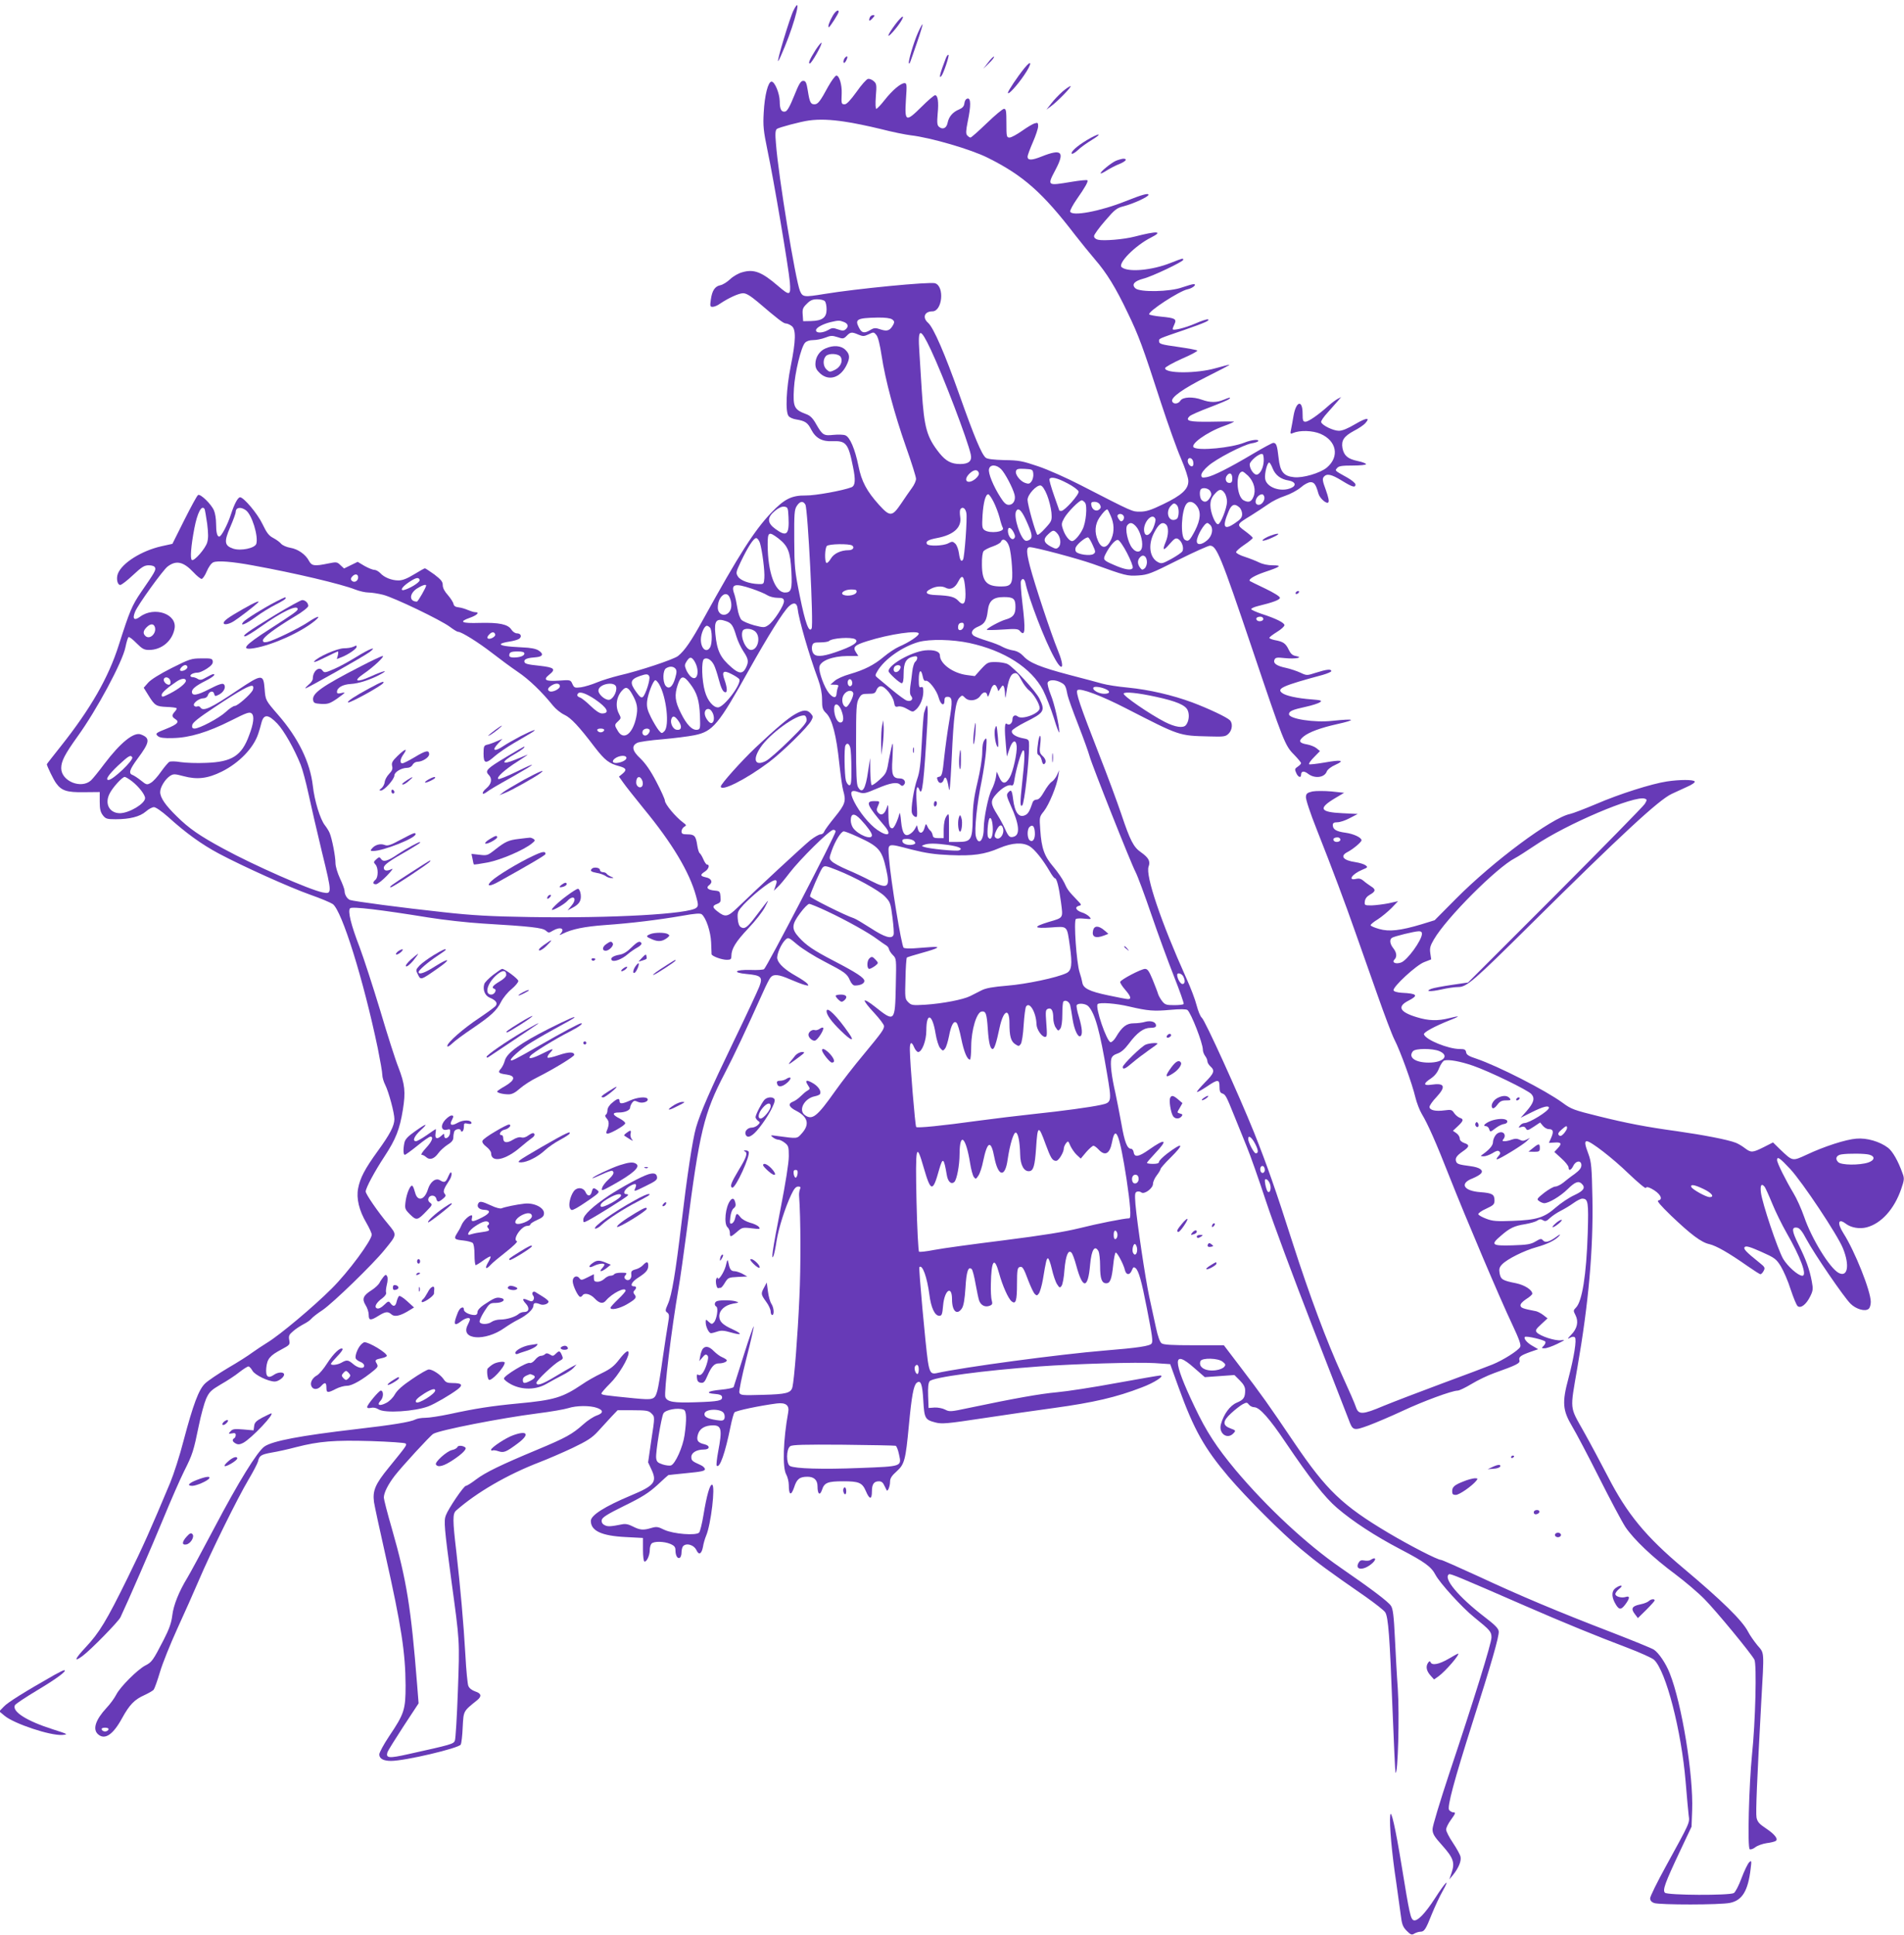 <?xml version="1.0" standalone="no"?>
<!DOCTYPE svg PUBLIC "-//W3C//DTD SVG 20010904//EN"
 "http://www.w3.org/TR/2001/REC-SVG-20010904/DTD/svg10.dtd">
<svg version="1.0" xmlns="http://www.w3.org/2000/svg"
 width="1260pt" height="1280pt" viewBox="0 0 1260 1280"
 preserveAspectRatio="xMidYMid meet">
<g transform="translate(0,1280) scale(0.1,-0.1)"
fill="#673ab7" stroke="none">
<path d="M5252 12733 c-24 -45 -116 -351 -102 -337 5 5 24 47 43 94 72 174
114 351 59 243z"/>
<path d="M5512 12698 c-22 -37 -37 -78 -27 -78 7 0 65 91 65 102 0 18 -20 6
-38 -24z"/>
<path d="M5756 12684 c-10 -25 -1 -27 19 -4 15 17 16 20 3 20 -9 0 -19 -7 -22
-16z"/>
<path d="M5928 12643 c-54 -72 -67 -107 -20 -55 43 48 77 102 65 102 -5 0 -25
-21 -45 -47z"/>
<path d="M6075 12584 c-29 -65 -67 -195 -60 -202 5 -6 2 -13 54 138 22 63 38
117 36 119 -2 2 -16 -23 -30 -55z"/>
<path d="M5397 12469 c-39 -62 -50 -89 -38 -89 12 0 85 130 77 137 -2 3 -20
-19 -39 -48z"/>
<path d="M6259 12414 c-38 -98 -48 -138 -30 -118 14 15 54 134 48 141 -4 3
-12 -7 -18 -23z"/>
<path d="M5590 12416 c-6 -9 -10 -21 -8 -28 3 -8 9 -4 17 10 15 28 9 39 -9 18z"/>
<path d="M6540 12388 l-33 -43 38 37 c22 21 36 40 33 43 -3 3 -20 -13 -38 -37z"/>
<path d="M6779 12349 c-46 -57 -109 -151 -109 -163 0 -18 61 48 107 116 53 77
54 111 2 47z"/>
<path d="M5481 12228 c-53 -98 -68 -118 -91 -118 -25 0 -32 12 -44 89 -9 56
-14 66 -31 66 -16 0 -28 -20 -60 -100 -28 -70 -46 -101 -59 -103 -25 -5 -36
14 -36 68 -1 53 -33 130 -54 130 -23 0 -46 -90 -52 -205 -5 -88 -2 -118 25
-250 41 -192 140 -778 148 -872 7 -90 0 -92 -79 -24 -107 92 -159 112 -235 90
-25 -6 -61 -27 -81 -46 -20 -19 -49 -37 -65 -40 -36 -7 -55 -36 -63 -96 -6
-42 -5 -47 12 -47 11 0 33 9 49 21 57 38 124 69 153 69 20 0 48 -17 96 -57
132 -113 171 -143 186 -143 9 0 26 -7 38 -16 31 -21 29 -97 -5 -266 -30 -150
-37 -304 -14 -331 7 -9 29 -19 50 -22 60 -10 76 -21 100 -68 29 -56 72 -79
139 -76 91 4 106 -14 137 -170 18 -87 15 -125 -11 -135 -58 -22 -239 -55 -301
-54 -95 1 -142 -23 -230 -115 -112 -118 -212 -275 -448 -702 -80 -146 -125
-211 -168 -245 -29 -23 -258 -99 -390 -129 -48 -12 -114 -32 -147 -46 -33 -14
-80 -28 -105 -32 -41 -5 -45 -4 -57 22 -12 27 -13 28 -90 22 -88 -6 -106 5
-65 38 48 38 37 49 -59 60 -88 9 -104 14 -104 30 0 15 22 23 79 27 44 4 50 22
16 44 -18 12 -53 19 -108 21 -105 5 -149 12 -142 23 3 4 27 11 54 15 27 4 57
12 67 19 20 15 11 36 -16 36 -11 0 -27 11 -36 25 -23 35 -80 47 -208 44 -123
-4 -143 7 -66 34 48 17 67 37 34 37 -9 0 -30 7 -47 14 -18 8 -45 16 -62 18
-21 2 -31 9 -34 23 -2 11 -19 37 -37 58 -22 24 -34 47 -34 66 0 23 -11 36 -55
70 -31 22 -59 41 -63 41 -4 0 -36 -18 -72 -40 -46 -28 -76 -40 -103 -40 -46 0
-95 20 -121 49 -11 11 -28 21 -39 21 -11 0 -40 12 -65 26 l-45 27 -45 -22 -45
-22 -24 22 c-22 22 -27 22 -81 11 -91 -19 -109 -16 -127 17 -22 43 -74 79
-124 87 -24 4 -51 16 -60 26 -9 11 -32 28 -53 39 -29 15 -43 34 -71 92 -32 68
-124 177 -148 177 -15 0 -38 -44 -60 -111 -22 -69 -64 -149 -78 -149 -14 0
-21 28 -21 86 0 30 -6 69 -14 87 -17 41 -90 112 -105 102 -7 -3 -47 -78 -91
-165 l-79 -158 -73 -16 c-132 -30 -261 -111 -288 -182 -12 -32 -3 -74 16 -74
8 0 46 29 84 65 59 55 75 65 105 65 22 0 38 -6 41 -15 7 -16 -1 -30 -92 -162
-61 -89 -76 -126 -148 -351 -68 -215 -187 -422 -385 -671 -50 -63 -91 -115
-91 -117 0 -11 44 -102 61 -125 36 -50 71 -62 186 -60 l103 1 0 -64 c0 -49 5
-69 21 -90 18 -23 27 -26 84 -26 93 0 161 17 200 51 18 16 42 29 54 29 12 0
52 -28 94 -65 117 -106 221 -181 335 -242 156 -83 468 -224 607 -273 66 -23
132 -51 147 -61 61 -44 203 -500 298 -954 16 -80 30 -159 30 -176 0 -16 9 -47
20 -68 23 -47 60 -184 60 -225 -1 -45 -28 -98 -110 -211 -87 -120 -117 -179
-130 -247 -13 -66 6 -146 55 -229 19 -33 35 -68 35 -77 0 -38 -155 -248 -265
-357 -120 -120 -343 -307 -427 -358 -29 -18 -73 -47 -98 -65 -25 -19 -97 -65
-161 -102 -64 -38 -132 -84 -151 -102 -43 -40 -80 -141 -144 -382 -24 -94 -64
-218 -88 -276 -129 -308 -177 -416 -282 -630 -139 -283 -187 -362 -277 -458
-73 -78 -82 -103 -20 -57 54 40 236 226 250 255 44 92 209 471 283 651 49 119
111 261 138 315 57 113 63 134 98 304 14 69 36 148 48 176 21 46 33 57 97 95
41 23 96 59 123 81 27 21 54 38 60 38 6 0 18 -13 27 -29 16 -28 105 -71 147
-71 24 0 62 28 62 46 0 19 -40 18 -68 -2 -39 -27 -55 -11 -50 46 6 60 23 81
100 122 56 30 58 32 52 63 -5 27 -1 36 27 59 17 15 48 35 69 46 20 10 43 26
50 35 8 10 41 36 75 58 70 48 332 302 409 397 85 104 84 99 25 171 -68 81
-149 199 -149 216 0 23 59 133 125 233 74 113 100 178 121 308 19 118 14 168
-30 282 -19 47 -73 216 -120 375 -48 158 -109 346 -136 418 -58 150 -80 241
-63 258 13 13 204 -10 518 -61 99 -16 261 -34 360 -40 319 -19 396 -28 417
-47 18 -16 21 -16 47 0 50 29 83 14 49 -22 -9 -9 -4 -9 17 2 60 30 143 47 280
57 171 12 351 34 508 61 88 16 121 18 131 10 29 -24 59 -115 62 -186 1 -38 3
-74 3 -78 2 -13 67 -37 101 -37 25 0 30 4 30 25 0 48 29 95 112 183 46 48 96
112 111 142 31 60 33 62 -63 -64 -54 -72 -73 -85 -97 -70 -12 7 -19 27 -21 57
-3 42 1 50 39 92 24 25 70 68 103 94 102 81 131 88 108 29 l-11 -31 25 24 c15
13 50 56 79 94 67 88 266 285 289 285 9 0 16 -5 16 -10 0 -23 -456 -900 -474
-912 -6 -4 -46 -7 -88 -5 -106 3 -126 -18 -26 -27 96 -9 107 -20 83 -83 -10
-26 -86 -190 -170 -363 -154 -319 -220 -470 -249 -570 -23 -79 -60 -326 -96
-630 -39 -328 -64 -479 -90 -537 -18 -41 -19 -47 -4 -57 13 -10 14 -21 5 -71
-6 -33 -22 -139 -36 -235 -13 -96 -29 -191 -35 -211 -17 -60 -25 -62 -152 -50
-201 20 -218 22 -218 32 0 5 26 35 58 67 53 51 122 166 122 201 0 24 -22 9
-63 -44 -33 -43 -57 -62 -115 -90 -40 -19 -99 -52 -130 -74 -129 -87 -185
-104 -422 -126 -178 -17 -282 -33 -457 -71 -62 -13 -133 -24 -158 -24 -26 0
-55 -5 -66 -11 -32 -17 -157 -37 -392 -64 -369 -43 -554 -78 -607 -115 -48
-34 -172 -235 -329 -533 -84 -159 -165 -309 -181 -335 -55 -90 -92 -181 -100
-250 -6 -50 -21 -91 -57 -161 -70 -136 -78 -148 -122 -170 -51 -27 -166 -141
-192 -193 -12 -23 -40 -62 -64 -87 -73 -79 -93 -141 -57 -174 45 -41 100 -4
160 106 49 89 82 123 147 152 28 13 56 29 62 36 6 8 25 61 42 118 17 58 69
186 114 285 46 100 110 244 143 321 76 179 255 542 328 665 31 52 59 106 63
120 9 40 20 47 91 60 37 6 110 22 162 36 153 39 252 47 495 40 121 -4 224 -11
229 -16 10 -10 7 -14 -111 -159 -90 -110 -108 -153 -98 -229 4 -26 38 -184 76
-352 105 -467 132 -645 133 -860 0 -161 -8 -187 -109 -337 -36 -54 -65 -108
-65 -120 0 -28 27 -43 78 -43 92 0 448 84 461 108 5 10 11 62 13 116 6 109 3
103 96 178 32 26 27 45 -14 58 -22 8 -39 21 -45 37 -5 14 -14 104 -19 201 -12
212 -34 456 -60 685 -25 211 -25 252 -2 273 136 120 339 238 552 320 52 20
150 62 218 94 100 48 131 68 170 111 26 29 66 72 88 96 l41 43 102 0 c88 0
104 -3 121 -20 24 -24 25 -18 -1 -186 l-20 -139 22 -47 c39 -83 20 -107 -136
-172 -174 -73 -265 -131 -265 -168 0 -66 71 -99 230 -107 l115 -6 0 -77 c0
-44 4 -78 10 -79 15 -3 35 41 35 77 0 16 5 35 12 42 16 16 81 15 123 -2 28
-12 35 -21 35 -43 0 -35 14 -58 29 -49 6 4 11 19 11 34 0 15 4 32 8 39 18 28
73 15 91 -23 16 -35 34 -25 43 22 3 21 13 55 21 74 32 75 62 330 40 337 -15 5
-36 -68 -58 -202 -9 -55 -22 -106 -28 -114 -19 -22 -171 -10 -231 18 -42 21
-52 22 -86 12 -53 -16 -75 -14 -122 10 -29 15 -50 19 -72 14 -76 -15 -95 -16
-115 -5 -15 7 -21 19 -19 33 2 17 34 38 150 95 117 57 162 86 218 137 38 36
71 65 73 66 1 1 56 6 122 13 94 9 120 14 120 26 0 8 -13 21 -30 28 -54 24 -60
29 -60 53 0 28 35 49 83 49 41 0 43 26 3 35 -44 10 -55 27 -41 69 12 36 47 56
99 56 56 0 61 -29 34 -171 -9 -49 -14 -92 -10 -96 20 -19 56 83 92 262 9 43
20 85 26 91 9 11 165 44 280 59 59 7 84 -12 75 -59 -33 -181 -39 -366 -13
-411 9 -16 17 -48 17 -70 0 -67 15 -74 35 -16 18 57 37 71 89 71 43 0 66 -22
66 -63 0 -53 16 -65 30 -23 15 47 38 56 140 56 104 0 126 -9 150 -65 24 -57
40 -58 40 -2 0 48 13 67 47 67 16 0 27 -9 35 -28 7 -15 14 -29 16 -32 7 -10
22 27 22 56 0 23 10 40 44 70 52 47 59 74 81 308 18 191 31 260 51 277 27 22
38 -7 44 -116 7 -119 11 -128 81 -146 41 -11 76 -8 320 29 151 23 360 53 464
67 262 36 413 71 581 136 83 31 155 78 122 79 -9 0 -140 -23 -290 -50 -150
-28 -327 -55 -393 -61 -112 -10 -285 -41 -585 -104 -117 -25 -127 -26 -155
-11 -17 9 -48 15 -70 14 l-40 -3 -3 80 c-2 54 1 86 10 97 20 26 355 71 728 98
231 17 646 29 760 22 l104 -7 56 -155 c101 -279 170 -401 330 -590 120 -140
348 -369 480 -479 110 -92 175 -140 429 -316 62 -44 120 -89 128 -102 20 -31
30 -158 48 -638 9 -231 18 -421 20 -423 16 -17 27 381 15 558 -6 80 -14 230
-19 333 -7 147 -13 194 -26 213 -17 27 -130 112 -333 252 -225 155 -487 399
-695 646 -127 153 -193 253 -272 420 -147 308 -147 385 -1 255 l69 -60 98 7
98 7 36 -36 c25 -25 35 -44 35 -65 0 -48 -10 -63 -56 -82 -44 -19 -85 -74
-104 -141 -18 -62 42 -106 83 -61 16 17 15 19 -18 31 -56 20 -56 48 2 101 27
25 62 52 77 60 25 13 29 13 41 -3 7 -9 23 -17 35 -17 35 0 101 -74 209 -235
161 -238 258 -362 340 -432 104 -89 249 -184 419 -273 161 -84 204 -116 231
-168 28 -54 178 -219 257 -282 105 -85 114 -95 114 -133 0 -39 -116 -412 -280
-902 -60 -181 -110 -346 -110 -366 0 -31 10 -48 65 -109 73 -82 84 -113 61
-180 l-15 -44 24 29 c38 47 57 94 50 122 -3 14 -26 55 -50 91 -25 37 -45 76
-45 88 0 12 14 40 30 62 34 47 35 52 16 52 -7 0 -19 7 -26 15 -15 18 32 193
155 580 122 381 177 572 173 602 -2 20 -26 44 -93 95 -173 133 -277 257 -236
283 10 5 63 -17 506 -210 250 -109 475 -201 674 -276 84 -32 164 -68 177 -80
79 -74 181 -470 209 -808 8 -97 17 -196 20 -221 7 -51 12 -40 -153 -341 -56
-102 -102 -195 -102 -208 0 -14 9 -25 26 -31 34 -13 441 -13 503 1 81 17 119
80 136 225 7 55 6 58 -10 43 -9 -9 -32 -56 -50 -104 -18 -49 -41 -93 -51 -99
-28 -17 -439 -15 -456 2 -17 17 0 64 99 274 l77 163 4 108 c9 231 -68 705
-148 906 -25 65 -73 136 -105 157 -13 9 -139 60 -278 114 -354 136 -613 245
-885 372 -129 59 -239 108 -246 108 -23 0 -207 95 -347 178 -306 182 -411 283
-624 597 -173 256 -211 310 -358 503 l-108 142 -198 0 c-143 0 -202 3 -214 13
-11 7 -25 46 -37 102 -11 50 -31 143 -45 207 -26 123 -79 478 -91 610 -5 67
-4 79 10 84 9 3 22 1 29 -5 19 -15 77 27 77 57 0 13 11 38 25 56 14 18 25 37
25 42 0 5 29 39 65 74 95 94 85 108 -20 29 -30 -23 -55 -48 -55 -55 0 -10 -13
-14 -40 -14 -22 0 -40 3 -40 7 0 3 25 32 55 64 87 91 69 101 -43 22 -67 -47
-95 -52 -100 -15 -2 12 -10 22 -17 22 -26 0 -43 44 -64 165 -12 66 -30 158
-40 205 -25 108 -35 193 -27 224 4 17 17 28 41 36 24 8 48 29 75 65 54 73 98
105 143 105 26 0 37 4 37 15 0 24 -33 35 -71 25 -19 -6 -53 -10 -77 -10 -47 0
-77 -23 -117 -91 -11 -19 -27 -34 -35 -34 -25 0 -105 233 -86 252 13 13 121 5
209 -16 124 -29 163 -32 272 -22 66 6 104 5 113 -1 24 -20 102 -219 102 -263
0 -12 7 -30 15 -41 8 -10 15 -26 15 -35 0 -9 9 -24 20 -34 31 -28 25 -45 -37
-107 -31 -32 -55 -60 -52 -62 3 -3 31 13 63 34 75 51 86 51 86 1 0 -30 5 -41
18 -45 22 -7 27 -17 81 -151 22 -55 59 -145 81 -200 23 -55 80 -217 127 -360
47 -143 186 -516 308 -830 122 -313 230 -591 240 -617 27 -74 32 -75 133 -38
48 18 149 61 224 96 134 63 327 134 364 134 11 0 52 20 92 44 41 25 108 57
150 72 146 52 173 65 167 84 -7 22 8 33 72 56 l52 18 -36 21 c-37 20 -62 50
-52 60 9 9 132 -20 136 -32 2 -6 -3 -18 -12 -27 -15 -15 -15 -16 7 -16 13 0
50 13 83 29 53 26 56 29 25 24 -39 -5 -140 28 -161 53 -10 12 -5 21 30 53 l42
39 -27 21 c-15 12 -37 23 -48 26 -88 17 -101 22 -104 37 -2 11 12 26 37 43 23
14 41 30 41 36 0 25 -50 57 -106 69 -91 18 -102 25 -110 65 -5 29 -2 41 16 60
33 35 145 91 228 114 75 21 129 48 153 78 8 10 -2 5 -21 -9 -47 -34 -74 -42
-89 -24 -11 13 -17 12 -49 -7 -31 -19 -56 -23 -154 -26 -137 -4 -146 4 -75 64
57 50 88 65 159 76 34 6 70 16 81 24 15 10 24 11 38 2 15 -9 23 -7 46 15 15
14 48 36 72 48 24 12 62 35 84 51 22 16 48 29 57 29 40 0 43 -21 37 -228 -9
-277 -37 -452 -78 -493 -18 -18 -18 -21 -3 -50 22 -43 11 -90 -29 -130 -25
-26 -27 -30 -8 -20 15 9 27 9 33 3 13 -13 -5 -128 -43 -272 -43 -159 -38 -211
25 -317 26 -43 106 -195 178 -338 72 -143 150 -290 174 -327 56 -83 181 -202
332 -314 64 -48 151 -122 192 -164 78 -79 307 -357 330 -400 16 -31 7 -411
-16 -630 -20 -200 -31 -615 -15 -624 6 -4 23 2 37 13 14 11 48 23 74 27 26 3
53 10 60 14 20 12 -4 44 -64 84 -44 29 -56 43 -62 71 -6 33 3 244 31 760 20
353 22 324 -26 381 -22 27 -50 67 -61 89 -38 74 -172 205 -429 421 -248 208
-372 359 -498 604 -44 85 -116 220 -161 300 -94 168 -91 135 -42 420 75 428
106 785 100 1120 -4 209 -7 242 -26 294 -25 66 -27 86 -11 86 26 0 172 -113
275 -213 62 -59 114 -103 116 -96 3 8 13 7 35 -4 58 -30 83 -72 47 -79 -12 -2
15 -33 84 -100 131 -125 201 -178 254 -189 46 -11 127 -57 251 -144 43 -30 82
-55 87 -55 5 0 15 10 21 22 11 20 8 26 -26 53 -92 74 -110 93 -99 105 9 9 36
1 108 -31 90 -40 100 -47 131 -97 18 -30 48 -98 65 -153 18 -54 38 -103 46
-110 21 -17 57 11 83 64 19 38 20 50 11 98 -15 81 -38 144 -87 243 -46 92 -49
120 -11 114 17 -2 34 -23 63 -78 51 -95 247 -382 291 -425 36 -36 97 -54 120
-34 8 6 14 27 14 46 0 72 -106 337 -181 454 -43 68 -35 102 16 63 34 -26 90
-36 137 -24 97 25 183 120 229 253 21 61 22 71 9 105 -29 82 -65 144 -95 168
-55 42 -141 67 -210 61 -70 -5 -215 -52 -331 -107 -94 -43 -90 -44 -175 37
l-46 45 -61 -31 c-74 -37 -84 -38 -125 -7 -18 14 -45 30 -61 36 -55 21 -212
51 -386 76 -205 28 -334 53 -520 99 -166 41 -182 47 -239 89 -113 83 -427 243
-571 292 -50 16 -66 26 -68 43 -3 17 -10 21 -42 21 -76 0 -226 61 -237 97 -4
13 70 53 170 93 32 12 56 24 55 25 -2 2 -28 -3 -58 -11 -75 -19 -136 -18 -216
7 -112 34 -130 70 -53 109 68 35 58 47 -45 52 -30 2 -51 8 -54 16 -7 22 151
168 203 187 l46 18 -6 41 c-5 34 0 50 24 91 83 143 417 477 537 538 18 9 75
46 129 82 210 143 665 336 730 311 15 -5 15 -9 -1 -35 -10 -16 -277 -288 -593
-605 l-576 -576 -109 -16 c-60 -9 -121 -20 -135 -26 -45 -18 -4 -20 68 -4 39
9 88 16 110 16 57 0 98 35 481 415 603 597 847 823 933 863 23 11 68 31 100
46 33 14 56 30 52 36 -8 13 -99 13 -185 0 -99 -15 -312 -82 -467 -149 -76 -32
-154 -62 -173 -66 -122 -25 -510 -314 -755 -561 l-141 -142 -84 -26 c-143 -43
-217 -51 -283 -32 -32 9 -57 20 -57 25 0 5 21 23 48 39 26 17 67 51 91 75 l43
45 -63 -14 c-35 -7 -86 -13 -112 -14 -47 0 -48 1 -45 27 2 17 13 32 32 43 40
22 42 36 9 56 -15 10 -38 26 -50 37 -15 13 -30 17 -47 13 -60 -15 -30 31 39
60 37 15 38 17 21 30 -10 7 -39 16 -65 20 -84 12 -106 41 -52 68 36 19 91 65
91 77 0 18 -53 43 -107 50 -60 8 -83 22 -83 50 0 14 7 19 30 19 17 0 54 12 83
28 l52 27 -102 5 c-150 7 -161 32 -47 100 l59 35 -84 9 c-47 4 -102 4 -125 0
-34 -8 -42 -13 -44 -35 -2 -16 28 -107 73 -220 104 -263 186 -482 255 -679 32
-91 97 -275 144 -408 47 -134 98 -269 114 -300 38 -73 118 -294 138 -380 9
-37 28 -87 43 -112 38 -62 95 -190 184 -417 107 -271 337 -813 413 -972 47
-100 61 -139 54 -152 -14 -25 -112 -87 -183 -116 -34 -14 -183 -70 -332 -125
-148 -55 -323 -122 -389 -149 -139 -59 -166 -60 -183 -8 -6 20 -48 116 -93
214 -101 222 -213 522 -325 870 -113 354 -172 522 -257 735 -101 250 -325 743
-345 757 -9 7 -24 43 -34 81 -9 37 -40 119 -69 182 -167 371 -271 679 -249
737 13 35 0 59 -51 95 -49 34 -71 77 -130 253 -26 77 -91 253 -145 390 -129
330 -158 416 -145 429 17 17 160 -37 321 -120 359 -184 349 -181 551 -186 99
-3 109 -1 129 19 24 24 28 68 8 88 -21 21 -143 78 -249 118 -133 49 -285 84
-425 98 -66 6 -142 18 -170 26 -27 8 -126 34 -218 58 -190 50 -265 80 -305
125 -19 20 -42 33 -68 37 -21 3 -52 14 -69 23 -16 10 -62 28 -102 40 -39 12
-79 27 -89 34 -24 18 -12 44 30 61 42 18 55 39 63 106 8 66 36 89 107 89 63 0
76 -11 76 -66 0 -49 -16 -69 -66 -83 -36 -10 -124 -58 -124 -67 0 -3 46 -3
103 1 88 6 105 5 116 -9 35 -42 39 0 16 191 -8 68 -12 130 -9 138 9 23 23 18
30 -12 23 -107 128 -380 190 -492 56 -105 73 -70 23 50 -43 105 -153 436 -183
552 -25 97 -25 127 -1 127 35 0 319 -76 418 -111 216 -78 227 -81 301 -76 62
4 85 13 260 101 106 53 202 96 213 96 44 0 71 -65 280 -684 207 -614 217 -639
276 -698 26 -27 47 -52 47 -57 0 -5 -10 -15 -22 -23 -20 -13 -21 -18 -10 -42
12 -28 32 -35 32 -12 0 25 19 28 46 7 44 -34 109 -26 124 15 5 13 29 32 57 44
66 30 40 35 -73 15 -53 -9 -98 -14 -101 -11 -4 4 11 25 33 47 l39 40 -23 19
c-12 10 -40 21 -62 25 -53 9 -59 23 -24 52 37 30 114 58 221 82 134 30 123 38
-31 22 -118 -13 -286 13 -286 44 0 20 23 30 111 49 42 9 84 23 94 30 16 11 8
14 -56 19 -94 7 -172 24 -195 43 -38 29 6 48 269 119 31 9 57 20 57 25 0 15
-31 12 -100 -10 -62 -20 -62 -20 -105 0 -24 11 -66 25 -93 31 -63 13 -88 30
-78 54 6 15 15 17 70 11 69 -7 126 4 71 14 -22 4 -34 15 -47 42 -20 42 -36 53
-91 63 -20 4 -37 11 -37 15 0 5 23 22 50 39 28 17 50 37 50 45 0 16 -56 44
-152 75 -38 13 -68 27 -68 31 0 5 19 14 43 20 103 25 147 42 147 55 0 9 -41
34 -97 61 -54 26 -100 48 -102 50 -12 11 30 36 97 59 108 36 119 45 54 45 -32
0 -68 8 -90 19 -20 10 -63 27 -94 37 -32 10 -58 24 -58 31 0 7 25 29 55 49 30
20 55 41 55 45 0 5 -23 25 -50 45 -59 43 -59 44 38 103 37 23 88 57 114 75 26
19 76 44 111 55 36 12 82 37 105 56 22 20 51 35 65 35 24 0 35 -15 52 -76 8
-30 53 -70 65 -58 7 7 1 34 -16 82 -22 59 -24 74 -14 87 20 24 50 18 120 -25
70 -43 90 -49 90 -25 0 8 -24 28 -52 44 -89 50 -85 46 -69 65 11 13 32 16 102
16 49 0 89 4 89 9 0 5 -25 15 -56 21 -65 14 -90 35 -100 85 -9 51 9 78 75 114
32 16 65 39 75 50 37 41 9 39 -64 -4 -51 -30 -86 -45 -110 -45 -37 0 -111 36
-117 57 -3 7 17 36 44 65 26 29 57 64 68 77 l20 24 -23 -12 c-13 -7 -40 -27
-60 -45 -68 -61 -133 -106 -153 -106 -16 0 -19 7 -19 54 0 94 -43 83 -60 -15
-5 -30 -12 -69 -16 -88 -7 -31 -5 -34 12 -26 47 20 130 17 182 -5 107 -46 128
-151 43 -223 -44 -37 -160 -71 -218 -64 -69 7 -92 36 -102 129 -9 82 -15 98
-35 98 -7 0 -66 -32 -132 -71 -156 -93 -267 -149 -309 -156 -30 -5 -35 -3 -35
15 0 12 19 37 45 59 52 47 234 141 288 150 21 3 40 10 43 14 9 15 -44 10 -93
-10 -87 -34 -296 -54 -332 -32 -30 19 83 101 197 142 42 15 73 29 67 30 -5 1
-74 1 -151 -1 -145 -2 -173 5 -142 36 7 8 67 34 133 59 66 25 124 50 129 55
14 14 4 12 -37 -5 -45 -19 -90 -19 -142 0 -61 22 -127 19 -143 -5 -14 -23 -47
-27 -55 -5 -10 25 72 84 230 163 84 42 151 77 150 79 -2 1 -43 -9 -92 -23
-126 -36 -335 -36 -335 0 0 7 50 35 110 62 61 26 107 51 103 55 -5 4 -59 14
-121 23 -121 17 -132 20 -132 41 0 15 -3 14 164 71 141 49 177 65 159 71 -6 2
-44 -10 -84 -28 -68 -29 -149 -49 -149 -36 0 3 5 18 12 32 16 35 5 41 -88 50
-41 4 -76 11 -79 15 -11 18 199 155 254 166 34 7 65 34 39 34 -8 0 -41 -10
-74 -21 -81 -30 -283 -34 -311 -6 -26 25 -7 47 52 63 58 14 265 113 265 125 0
12 0 12 -82 -20 -125 -50 -283 -64 -325 -29 -29 24 89 144 195 197 83 42 39
44 -108 6 -72 -19 -207 -30 -244 -21 -16 4 -26 13 -26 24 0 10 33 55 73 101
65 76 77 85 125 97 64 17 162 62 162 75 0 13 -40 2 -151 -42 -167 -67 -359
-103 -367 -68 -1 8 18 44 43 80 56 80 78 119 71 126 -3 4 -51 -1 -105 -10
-163 -27 -163 -28 -105 82 62 118 39 138 -92 86 -67 -27 -94 -27 -94 -1 0 8
16 51 35 95 19 43 35 91 35 106 0 23 -3 25 -22 19 -13 -3 -51 -26 -85 -50 -34
-24 -71 -44 -82 -44 -20 0 -21 6 -21 95 0 80 -2 95 -16 95 -9 0 -60 -43 -114
-95 -54 -52 -102 -95 -108 -95 -5 0 -15 7 -22 15 -9 11 -8 31 4 91 22 105 21
156 -1 152 -11 -2 -19 -14 -21 -31 -2 -20 -12 -31 -35 -41 -42 -17 -68 -48
-76 -88 -7 -36 -32 -48 -57 -27 -12 10 -14 26 -9 86 8 79 1 123 -17 123 -7 0
-47 -34 -89 -76 -105 -104 -113 -101 -104 46 7 99 6 110 -9 110 -25 0 -81 -47
-132 -112 -25 -32 -50 -58 -55 -58 -5 0 -7 33 -3 83 6 74 5 84 -14 100 -11 10
-28 17 -38 15 -10 -2 -44 -40 -76 -86 -40 -55 -65 -82 -78 -82 -22 0 -23 3
-20 73 2 57 -16 117 -35 117 -8 0 -32 -33 -54 -72z m109 -233 c52 -7 158 -29
236 -48 77 -20 167 -38 200 -42 132 -15 399 -93 509 -148 235 -117 363 -229
580 -512 38 -49 97 -121 130 -160 79 -91 139 -189 218 -355 73 -151 99 -222
220 -595 47 -143 106 -309 133 -370 27 -63 48 -126 48 -147 1 -54 -44 -95
-167 -154 -80 -39 -113 -49 -152 -49 -53 0 -41 -6 -395 176 -91 47 -217 103
-280 124 -103 35 -127 40 -223 41 -72 2 -114 7 -124 16 -27 22 -76 139 -173
413 -97 274 -172 447 -208 479 -40 35 -24 76 28 76 66 0 82 165 18 186 -35 11
-521 -36 -733 -71 -135 -22 -143 -21 -161 20 -30 73 -143 759 -159 975 -6 66
-4 88 6 97 14 10 159 49 214 56 65 9 144 6 235 -8z m-132 -1187 c7 -7 12 -31
12 -55 0 -54 -28 -75 -102 -77 l-53 -1 -3 43 c-3 36 1 47 27 72 22 23 39 30
68 30 22 0 44 -5 51 -12z m446 -121 c15 -11 16 -18 8 -34 -22 -40 -39 -47 -83
-33 -35 12 -44 12 -69 -3 -40 -24 -57 -21 -75 14 -30 57 -14 65 121 68 53 1
86 -4 98 -12z m-320 -17 c29 -11 34 -31 11 -50 -11 -9 -22 -9 -50 1 -31 11
-39 11 -64 -4 -36 -21 -81 -23 -81 -2 0 17 44 41 97 54 52 12 58 12 87 1z m97
-84 c29 -12 37 -12 67 2 33 16 35 16 52 -5 11 -14 23 -63 34 -135 25 -164 85
-386 161 -603 37 -104 67 -200 67 -213 0 -13 -12 -40 -27 -60 -15 -20 -47 -67
-72 -104 -59 -87 -73 -88 -145 -9 -82 91 -117 156 -137 258 -23 113 -57 192
-87 203 -12 5 -47 6 -78 3 -65 -7 -73 -2 -115 71 -21 38 -39 56 -63 65 -83 31
-91 46 -84 171 6 104 47 273 73 302 10 11 30 18 54 18 21 0 57 7 80 16 35 14
46 15 80 4 37 -13 42 -12 62 8 25 26 34 27 78 8z m479 -100 c83 -176 243 -596
264 -692 10 -44 -13 -64 -70 -64 -58 0 -94 19 -137 72 -84 106 -101 166 -117
414 -5 87 -13 203 -16 256 -11 162 5 165 76 14z m2203 -736 c-2 -46 -25 -90
-48 -90 -19 0 -45 39 -45 67 0 23 65 77 85 69 5 -2 9 -22 8 -46z m-468 0 c3
-11 3 -25 0 -30 -10 -16 -35 8 -35 31 0 25 27 24 35 -1z m527 -49 c18 -45 54
-72 106 -80 45 -8 53 -33 17 -49 -69 -31 -167 4 -173 63 -4 33 14 105 27 105
4 0 15 -18 23 -39z m-1797 -5 c26 -26 78 -125 89 -169 9 -36 -9 -67 -38 -67
-18 0 -32 13 -54 48 -48 74 -84 162 -77 189 7 31 48 31 80 -1z m213 -31 c2
-16 -4 -39 -12 -50 -12 -16 -19 -18 -42 -10 -34 12 -69 58 -60 80 4 13 17 15
58 13 51 -3 53 -4 56 -33z m-361 8 c4 -11 -3 -24 -21 -40 -50 -42 -87 -14 -42
32 29 29 54 32 63 8z m1783 -21 c39 -40 53 -95 35 -138 -14 -35 -32 -41 -65
-24 -49 26 -55 190 -7 190 5 0 21 -13 37 -28z m-105 -18 c0 -22 -5 -29 -20
-29 -23 0 -32 30 -14 51 18 22 34 11 34 -22z m-1090 -32 c39 -20 71 -45 73
-54 4 -20 -93 -128 -114 -128 -8 0 -14 1 -14 3 0 1 -16 46 -35 100 -19 54 -33
103 -30 108 11 17 50 8 120 -29z m-136 -77 c13 -33 26 -85 29 -115 4 -54 3
-57 -41 -105 -25 -28 -48 -47 -52 -43 -12 11 -65 200 -65 231 0 35 60 100 87
95 11 -2 27 -26 42 -63z m1081 24 c9 -16 8 -26 -5 -45 -17 -26 -35 -30 -53
-12 -13 13 -16 60 -5 71 14 15 53 6 63 -14z m94 -11 c9 -12 16 -38 16 -58 -1
-41 -40 -142 -58 -148 -18 -6 -52 75 -52 125 0 30 7 50 26 72 31 37 47 39 68
9z m-1529 -58 c14 -27 32 -75 40 -105 7 -30 17 -60 21 -66 17 -28 -86 -41
-121 -16 -16 12 -17 24 -13 98 6 87 20 139 38 139 5 0 21 -22 35 -50z m1791
36 c8 -22 -14 -56 -36 -56 -40 0 -17 68 23 70 4 0 10 -6 13 -14z m-1186 -41
c17 -20 7 -133 -16 -177 -20 -41 -54 -78 -69 -78 -18 0 -46 35 -60 77 -12 34
-11 42 8 76 22 39 99 117 116 117 5 0 14 -7 21 -15z m-1850 -14 c16 -32 55
-794 41 -819 -17 -31 -42 35 -78 214 -34 168 -36 191 -37 374 -1 171 1 199 17
223 21 32 42 35 57 8z m1949 0 c8 -14 7 -22 -5 -32 -20 -16 -48 -1 -52 30 -3
17 2 21 22 21 15 0 30 -8 35 -19z m640 -7 c30 -39 27 -90 -11 -165 -35 -66
-44 -75 -67 -60 -31 20 -23 198 11 238 17 21 45 15 67 -13z m-131 4 c13 -13
16 -56 6 -82 -3 -9 -16 -16 -29 -16 -37 0 -49 58 -18 92 19 21 25 22 41 6z
m414 -15 c10 -9 18 -29 18 -44 0 -22 -10 -35 -46 -59 -75 -52 -88 -28 -43 78
19 46 40 53 71 25z m-2984 -63 c6 -118 -12 -134 -86 -80 -56 40 -57 76 -4 120
24 20 46 30 62 28 23 -3 25 -7 28 -68z m-3864 52 c2 -4 10 -48 17 -97 8 -65 8
-97 0 -124 -12 -41 -86 -125 -101 -116 -13 8 -6 93 16 209 20 105 49 159 68
128z m272 -7 c41 -28 85 -173 70 -223 -10 -29 -102 -48 -152 -32 -59 20 -63
45 -20 144 20 46 36 91 36 99 0 30 32 36 66 12z m4769 -19 c7 -32 -12 -293
-22 -308 -11 -19 -21 -4 -27 41 -4 27 -14 55 -25 65 -16 15 -21 15 -47 1 -33
-17 -130 -20 -140 -4 -10 17 8 28 65 39 113 21 167 71 155 142 -3 21 -3 42 1
48 13 21 34 9 40 -24z m393 -43 c42 -92 47 -117 28 -132 -9 -7 -22 -11 -30 -8
-32 13 -78 152 -63 192 13 31 35 13 65 -52z m562 25 c23 -51 25 -103 6 -150
-29 -69 -66 -74 -91 -13 -23 53 -19 107 11 151 23 34 42 53 52 54 2 0 12 -19
22 -42z m87 -4 c3 -8 0 -21 -6 -27 -10 -9 -16 -8 -26 7 -8 10 -12 23 -9 27 9
15 34 10 41 -7z m209 -18 c3 -8 -4 -35 -15 -61 -21 -48 -52 -60 -59 -22 -11
58 55 132 74 83z m-129 -48 c26 -28 46 -93 41 -133 -4 -41 -38 -46 -66 -10
-29 37 -49 129 -32 150 17 21 33 19 57 -7z m201 10 c16 -16 15 -68 -3 -111
-25 -60 -17 -65 24 -17 33 38 42 43 58 34 25 -15 40 -61 27 -82 -6 -9 -39 -31
-73 -50 -57 -31 -65 -33 -88 -21 -55 29 -67 113 -27 192 32 63 57 80 82 55z
m290 0 c24 -24 14 -74 -19 -102 -37 -32 -69 -34 -69 -6 0 34 50 120 70 120 3
0 11 -5 18 -12z m-1299 -52 c10 -21 10 -31 1 -39 -15 -15 -40 17 -40 51 0 31
21 24 39 -12z m284 -1 c25 -24 32 -75 13 -94 -15 -15 -19 -14 -54 4 -46 25
-51 48 -16 80 31 29 37 30 57 10z m-1842 -37 c64 -50 79 -88 86 -217 6 -119 0
-141 -42 -141 -66 0 -114 132 -115 316 0 86 7 90 71 42z m2081 -46 c19 -41 19
-47 4 -57 -20 -15 -105 -3 -116 16 -5 7 -5 21 0 30 15 27 71 70 82 63 6 -4 19
-27 30 -52z m-2203 16 c15 -50 33 -188 29 -233 -3 -39 -4 -40 -38 -39 -61 2
-119 23 -136 49 -15 24 -15 28 18 98 47 98 85 157 102 157 8 0 19 -15 25 -32z
m1649 -23 c8 -22 16 -83 19 -135 7 -114 -2 -130 -72 -130 -97 0 -126 32 -127
144 -1 46 4 81 11 90 7 8 34 22 61 31 26 9 51 23 54 31 11 28 41 10 54 -31z
m780 -43 c24 -46 41 -90 38 -99 -8 -19 -53 -12 -123 19 -72 31 -75 35 -57 72
28 55 65 97 82 94 10 -2 36 -40 60 -86z m-1819 49 c18 -12 5 -31 -22 -31 -53
0 -99 -22 -119 -56 -11 -19 -24 -31 -29 -28 -13 8 -11 98 3 112 14 14 146 16
167 3z m1951 -111 c0 -15 -7 -34 -16 -41 -14 -11 -18 -10 -30 6 -18 25 -18 50
2 70 21 21 44 3 44 -35z m-5915 -21 c276 -50 584 -123 675 -159 28 -11 68 -20
88 -20 21 0 65 -7 97 -15 72 -18 382 -167 442 -212 24 -18 48 -33 55 -33 22 0
134 -70 223 -139 50 -39 126 -95 170 -125 76 -51 160 -132 235 -225 18 -22 51
-49 75 -60 43 -20 95 -75 202 -216 66 -85 93 -106 161 -124 47 -13 52 -25 20
-51 l-22 -18 27 -38 c15 -22 77 -100 137 -174 188 -228 303 -420 346 -578 15
-54 16 -65 3 -77 -42 -42 -559 -71 -1104 -62 -259 4 -381 11 -570 32 -271 29
-595 72 -619 81 -20 8 -36 36 -36 61 0 10 -14 47 -30 81 -17 37 -30 80 -30
102 0 44 -23 163 -39 200 -6 14 -20 36 -31 50 -31 39 -69 162 -80 262 -18 155
-96 315 -229 468 -85 98 -84 97 -90 173 -8 99 -17 99 -177 -8 -181 -122 -231
-145 -249 -114 -4 6 -13 8 -21 5 -7 -3 -16 0 -20 6 -10 15 33 48 61 48 14 0
26 8 30 19 9 28 36 35 42 11 5 -18 7 -18 33 -5 32 17 48 51 31 68 -8 8 -34 0
-96 -32 -81 -42 -115 -47 -115 -18 0 19 26 40 87 71 50 25 75 46 54 46 -5 0
-26 -10 -47 -22 -29 -17 -40 -19 -55 -10 -10 7 -26 12 -34 12 -8 0 -15 4 -15
9 0 11 25 21 50 21 10 0 37 12 60 27 29 19 40 33 38 48 -3 18 -10 20 -75 19
-67 0 -78 -4 -198 -64 -77 -39 -137 -76 -155 -97 l-29 -33 31 -50 c42 -68 51
-74 121 -77 33 -1 62 -5 65 -8 3 -3 -2 -13 -11 -23 -22 -24 -21 -34 4 -50 28
-18 13 -34 -59 -63 -72 -28 -77 -33 -56 -50 12 -10 41 -14 98 -12 110 2 232
39 383 115 105 53 124 60 138 48 19 -16 14 -65 -17 -146 -49 -134 -113 -175
-283 -181 -60 -3 -137 0 -170 5 -33 6 -66 6 -74 2 -8 -4 -33 -34 -56 -66 -22
-32 -52 -65 -67 -73 -25 -15 -29 -14 -65 15 -21 17 -46 33 -56 37 -28 10 -20
35 32 106 83 111 87 138 23 162 -46 18 -135 -54 -241 -194 -38 -51 -78 -100
-89 -110 -65 -59 -197 -5 -197 81 0 46 24 92 107 208 129 178 299 496 318 592
7 34 16 65 21 67 4 3 28 -15 52 -40 38 -38 51 -45 83 -45 83 0 154 59 169 141
18 97 -133 149 -228 79 -39 -29 -53 -15 -33 33 19 47 182 272 214 298 57 44
105 34 172 -37 22 -24 47 -44 54 -44 7 0 23 23 34 50 13 30 30 54 44 60 29 12
122 5 263 -21z m695 -79 c0 -24 -26 -38 -42 -22 -8 8 -8 15 2 27 18 21 40 19
40 -5z m4018 -79 c6 -90 -9 -116 -45 -77 -25 27 -54 35 -147 39 -68 2 -82 18
-37 41 34 18 74 21 100 7 30 -16 61 -1 82 41 27 53 40 39 47 -51z m-3611 62
c4 -11 -44 -45 -90 -62 -46 -18 -33 13 20 48 47 31 64 34 70 14z m43 -37 c0
-12 -54 -106 -61 -106 -51 0 -52 50 -2 85 34 22 63 32 63 21z m2156 -21 c41
-14 87 -33 102 -43 14 -9 45 -17 67 -17 33 0 41 -4 43 -20 4 -26 -68 -138
-104 -161 -25 -17 -30 -17 -93 -1 -36 10 -74 26 -84 36 -10 10 -22 43 -27 77
-5 32 -14 74 -20 92 -25 68 0 76 116 37z m692 -22 c-3 -19 -56 -30 -85 -19
-28 11 6 36 49 36 32 0 39 -3 36 -17z m-838 -39 c16 -40 12 -79 -10 -99 -30
-27 -70 -7 -70 35 0 74 59 121 80 64z m448 -69 c8 -72 74 -302 136 -470 17
-47 26 -91 26 -133 0 -56 3 -67 29 -92 38 -39 66 -145 85 -330 9 -80 20 -161
26 -180 20 -70 14 -90 -55 -175 -36 -44 -68 -88 -71 -97 -3 -10 -14 -18 -24
-18 -10 0 -40 -17 -67 -38 -45 -36 -356 -324 -485 -449 -63 -60 -79 -63 -131
-22 -34 26 -34 37 -1 49 22 9 25 15 22 47 -3 35 -5 38 -38 41 -46 4 -61 19
-36 37 25 19 14 44 -24 51 -37 8 -38 17 -5 38 25 16 34 46 14 46 -5 0 -16 15
-24 34 -8 19 -19 37 -24 41 -6 3 -13 27 -17 53 -9 61 -18 72 -65 72 -32 0 -39
4 -39 20 0 10 8 24 18 30 16 9 15 12 -7 28 -50 37 -121 122 -121 145 0 9 -25
65 -56 124 -39 75 -72 122 -106 155 -55 51 -61 84 -20 104 13 6 87 17 165 23
78 7 174 19 213 27 122 25 158 69 361 433 124 221 226 385 264 420 31 29 53
23 57 -14z m3082 -70 c0 -16 -35 -21 -44 -6 -8 12 4 21 26 21 10 0 18 -7 18
-15z m-3554 -15 c35 -12 46 -29 67 -100 9 -30 30 -75 47 -100 34 -51 36 -69
15 -110 -20 -39 -45 -38 -92 3 -76 65 -98 110 -109 223 -9 88 7 107 72 84z
m1572 -32 c-4 -29 -38 -38 -38 -10 0 22 8 32 27 32 9 0 13 -8 11 -22z m-5353
-7 c12 -40 -32 -84 -61 -60 -19 16 -18 35 6 59 25 25 47 26 55 1z m3673 -3
c15 -15 16 -102 2 -129 -24 -43 -63 -11 -62 52 1 38 23 89 40 89 5 0 13 -5 20
-12z m302 -28 c36 -36 15 -120 -30 -120 -34 0 -72 84 -56 125 8 22 62 19 86
-5z m-1723 -17 c5 -14 -34 -36 -48 -27 -7 4 -4 13 7 25 18 20 35 21 41 2z
m2803 5 c0 -15 -65 -58 -130 -86 -25 -11 -70 -41 -100 -66 -66 -56 -131 -88
-227 -116 -40 -11 -85 -31 -100 -45 l-28 -24 29 -1 c23 0 27 -3 21 -17 -4 -10
-8 -29 -9 -43 -2 -31 -23 -29 -51 5 -29 35 -67 137 -63 171 4 41 85 73 186 74
l72 0 -16 25 c-22 34 -9 47 74 73 148 47 342 75 342 50z m-421 -37 c29 -18
-15 -47 -133 -87 -88 -30 -131 -31 -146 -3 -7 11 -9 32 -6 45 6 21 12 24 54
24 26 0 52 4 58 9 20 20 147 28 173 12z m756 -25 c231 -50 410 -164 488 -313
19 -38 51 -120 71 -183 19 -63 35 -105 36 -94 0 45 -32 189 -57 249 -14 35
-23 70 -20 79 8 20 49 21 87 1 29 -15 33 -23 45 -85 4 -19 36 -108 71 -197 35
-90 68 -182 74 -205 15 -57 274 -710 305 -768 13 -25 60 -151 104 -280 44
-129 112 -314 150 -410 38 -96 67 -178 64 -182 -2 -5 -31 -8 -63 -8 -51 0 -61
3 -79 26 -11 14 -23 35 -27 47 -3 12 -20 55 -36 95 -24 58 -34 72 -51 72 -26
-1 -159 -70 -164 -86 -2 -5 12 -28 32 -51 38 -44 44 -63 20 -63 -8 0 -68 11
-132 25 -125 26 -166 47 -171 86 -2 13 -10 43 -18 67 -20 62 -40 342 -24 352
6 4 33 5 58 2 45 -4 46 -4 30 14 -10 10 -32 23 -50 28 -38 13 -48 35 -19 43
20 5 19 7 -10 37 -58 60 -66 71 -86 116 -12 25 -44 72 -72 105 -60 70 -79 122
-87 245 -6 84 -6 86 24 123 34 43 86 169 95 232 l6 40 -14 -32 c-8 -18 -24
-38 -35 -45 -12 -7 -34 -37 -50 -65 -21 -37 -36 -53 -50 -53 -12 0 -23 -8 -26
-17 -18 -54 -29 -75 -46 -84 -44 -24 -73 13 -84 106 -7 58 -13 65 -34 40 -11
-13 -7 -27 18 -83 57 -124 64 -194 22 -207 -28 -9 -36 -1 -60 53 -12 26 -34
67 -50 92 -45 71 -47 92 -9 134 37 42 81 68 102 60 11 -4 16 7 21 43 10 64 44
181 56 188 14 9 12 -57 -6 -217 -14 -126 -14 -161 1 -146 14 13 45 286 45 394
0 40 -1 42 -37 49 -51 9 -84 31 -76 51 3 8 42 33 87 56 127 63 134 75 95 155
-24 50 -169 207 -210 229 -15 8 -52 14 -81 14 -49 0 -54 -2 -95 -46 l-42 -47
-53 7 c-92 12 -178 75 -178 130 0 26 -39 39 -99 33 -91 -10 -241 -95 -241
-137 0 -13 74 -80 87 -80 9 0 13 19 13 64 0 72 16 101 63 112 20 5 27 2 27 -9
0 -8 -6 -20 -14 -26 -7 -6 -16 -35 -19 -64 -3 -28 -9 -73 -13 -99 -4 -33 -3
-53 6 -63 17 -21 -1 -39 -29 -30 -11 3 -56 36 -98 71 -43 36 -86 72 -96 80
-17 14 -17 16 0 45 46 78 166 162 273 192 76 20 221 17 335 -7z m-2945 -70 c0
-15 -30 -26 -72 -26 -17 0 -28 5 -28 13 0 22 11 27 57 27 30 0 43 -4 43 -14z
m1124 -48 c40 -63 22 -144 -23 -104 -11 10 -25 31 -31 47 -10 24 -10 33 4 54
20 31 31 31 50 3z m130 -26 c8 -15 22 -57 31 -92 17 -65 30 -90 46 -90 13 0
11 32 -6 81 -21 57 -8 68 47 39 24 -12 46 -27 50 -33 18 -30 -101 -187 -141
-187 -32 0 -69 45 -86 105 -21 72 -25 203 -6 215 20 12 47 -4 65 -38z m-3484
-16 c0 -15 -37 -32 -47 -22 -9 8 17 36 33 36 8 0 14 -6 14 -14z m4720 0 c0 -7
-7 -19 -15 -26 -20 -16 -38 -1 -29 23 7 20 44 23 44 3z m-1490 -10 c9 -12 9
-25 -2 -62 -16 -58 -42 -78 -64 -50 -20 29 -18 102 4 115 24 15 48 13 62 -3z
m1636 -50 c4 -22 11 -33 19 -30 19 8 74 -62 87 -112 13 -47 38 -60 38 -19 0
18 5 25 20 25 33 0 35 -26 12 -159 -12 -69 -27 -180 -34 -245 -10 -100 -15
-120 -30 -124 -20 -5 -20 -5 -12 -26 9 -23 31 -20 39 5 10 31 23 11 33 -51 6
-44 10 -4 20 195 13 284 25 372 51 399 18 18 19 18 38 -1 26 -26 78 -19 100
13 18 28 40 31 46 7 4 -20 6 -18 26 40 13 33 29 35 40 5 l8 -21 15 22 c13 19
16 20 22 6 3 -9 7 -33 7 -53 1 -28 3 -23 10 23 11 72 26 112 46 119 21 8 30 0
54 -47 12 -23 34 -53 50 -65 31 -25 69 -90 69 -117 0 -35 -116 -79 -145 -55
-17 14 -35 5 -35 -19 0 -26 -21 -43 -37 -30 -15 13 -17 -30 -6 -146 l6 -70 17
50 c19 57 43 67 48 19 4 -43 -24 -170 -46 -207 -26 -46 -49 -46 -69 0 l-17 38
-6 -40 c-4 -22 -16 -58 -28 -80 -22 -41 -52 -189 -52 -256 0 -80 -35 -116 -52
-53 -11 40 7 219 38 366 13 67 27 161 30 208 5 78 4 83 -10 66 -11 -14 -16
-41 -16 -84 0 -37 -13 -120 -31 -196 -24 -100 -31 -157 -32 -242 -2 -141 -11
-154 -99 -154 l-58 0 0 97 c0 95 0 97 -17 73 -11 -16 -17 -45 -18 -85 l0 -60
-35 0 c-27 0 -36 4 -38 20 -2 11 -9 25 -16 30 -7 6 -16 19 -20 30 -8 18 -10
16 -18 -12 -10 -39 -35 -43 -44 -7 l-6 25 -12 -22 c-6 -12 -20 -28 -32 -35
-35 -24 -53 0 -61 81 -3 38 -8 63 -10 55 -14 -53 -37 -100 -48 -100 -19 0 -25
23 -26 98 -1 66 -1 67 -13 32 -14 -39 -36 -49 -56 -25 -10 12 -10 21 -1 41 15
34 15 34 -24 34 -60 0 -49 -26 69 -165 50 -59 22 -74 -49 -25 -52 36 -118 117
-153 187 -32 65 -23 82 31 62 32 -11 41 -10 120 24 89 38 134 46 155 25 9 -9
15 -9 23 -1 18 18 3 43 -25 43 -49 0 -58 23 -50 131 3 55 4 99 1 99 -3 0 -13
-44 -23 -97 -16 -95 -18 -99 -62 -140 -25 -23 -49 -40 -54 -37 -4 3 -8 44 -9
92 l-1 87 -13 -85 c-17 -122 -39 -156 -67 -107 -10 16 -13 89 -13 287 0 235 2
269 18 298 16 29 22 32 63 32 38 0 46 3 54 25 6 15 17 25 29 25 27 0 79 -63
87 -105 5 -30 9 -34 28 -29 14 3 37 -3 60 -17 36 -21 37 -21 58 -3 28 25 48
75 48 118 0 27 -3 34 -15 30 -12 -5 -15 4 -15 50 0 62 15 75 26 22z m-1809 -2
c7 -20 -25 -120 -43 -135 -10 -8 -20 0 -43 32 -46 63 -41 84 24 107 43 15 55
14 62 -4z m-3169 -32 c2 -14 -2 -22 -11 -22 -19 0 -40 26 -32 40 11 18 40 6
43 -18z m3439 -16 c46 -60 61 -110 65 -213 3 -82 2 -88 -18 -91 -33 -5 -70 33
-108 110 -40 79 -44 120 -20 191 20 59 39 60 81 3z m-3337 20 c0 -17 -48 -55
-107 -85 -50 -25 -53 -25 -53 -7 0 13 41 49 100 88 31 21 60 23 60 4z m4410
-17 c0 -10 -7 -19 -15 -19 -15 0 -21 31 -9 43 11 10 24 -3 24 -24z m-1278 -6
c48 -83 70 -276 34 -311 -16 -16 -18 -16 -38 8 -11 14 -34 52 -50 84 -24 48
-29 69 -26 105 5 49 41 141 55 141 5 0 16 -12 25 -27z m-657 -13 c0 -19 -51
-43 -69 -33 -17 9 -10 25 19 41 26 15 50 11 50 -8z m373 -7 c5 -34 -25 -83
-50 -83 -27 0 -68 37 -68 61 0 45 112 65 118 22z m-2406 -20 c-17 -30 -100
-103 -118 -103 -9 0 -37 -18 -61 -41 -45 -41 -173 -109 -206 -109 -13 0 -18 6
-15 23 2 16 42 48 148 118 166 111 241 152 253 140 5 -5 4 -17 -1 -28z m5651
5 c27 -14 20 -28 -16 -28 -36 0 -81 26 -71 41 6 11 56 3 87 -13z m-3140 -30
c34 -60 40 -92 27 -154 -23 -109 -82 -154 -120 -92 -25 41 -25 43 1 67 19 18
20 21 5 49 -26 49 -17 113 21 154 25 28 40 22 66 -24z m1463 8 c7 -19 -34 -98
-49 -93 -24 8 -31 54 -13 81 18 28 53 35 62 12z m-1708 -43 c82 -56 100 -93
46 -93 -16 0 -42 17 -76 50 -28 27 -59 52 -69 55 -20 7 -24 17 -12 29 13 12
56 -4 111 -41z m3712 17 c134 -29 196 -55 210 -90 13 -30 7 -74 -12 -97 -18
-22 -71 -14 -140 21 -101 52 -280 175 -272 188 8 13 95 4 214 -22z m-2084 -85
c20 -50 19 -85 -5 -85 -21 0 -41 44 -41 91 0 41 28 37 46 -6z m-859 -7 c33
-42 14 -109 -19 -70 -20 23 -29 49 -22 67 7 18 28 20 41 3z m-2872 -85 c44
-46 113 -168 155 -273 12 -30 35 -116 51 -190 16 -74 56 -249 90 -389 67 -274
67 -277 4 -265 -88 18 -452 178 -656 289 -159 86 -228 134 -309 214 -76 74
-110 124 -110 161 0 32 32 84 64 106 24 15 30 15 91 -1 89 -24 159 -16 252 30
115 57 211 156 242 251 6 16 15 48 21 72 15 59 45 58 105 -5z m2655 17 c26
-36 20 -63 -12 -58 -25 3 -45 45 -35 72 9 24 23 20 47 -14z m-492 -62 c-3 -7
-13 -13 -23 -13 -10 0 -20 6 -22 13 -3 7 5 12 22 12 17 0 25 -5 23 -12z m302
-2 c0 -7 -7 -19 -15 -26 -19 -16 -41 1 -32 24 8 20 47 21 47 2z m1327 -113 c4
-16 7 -77 7 -138 1 -89 -2 -110 -13 -110 -8 0 -18 14 -23 30 -10 36 -13 219
-3 234 11 19 24 12 32 -16z m-4752 -63 c11 -18 -127 -150 -157 -150 -23 0 -1
34 62 94 71 66 84 74 95 56z m3269 1 c8 -13 -16 -30 -51 -37 -39 -8 -50 10
-21 30 25 17 64 21 72 7z m-3269 -161 c45 -36 85 -88 85 -110 0 -37 -105 -99
-166 -100 -70 0 -104 63 -68 131 20 40 83 109 99 109 7 0 29 -14 50 -30z
m3376 4 c4 -12 4 -27 -1 -34 -12 -20 -40 -4 -40 23 0 42 27 49 41 11z m1445
-256 c46 -49 74 -89 74 -104 0 -34 -92 3 -125 49 -8 12 -15 33 -15 48 0 50 24
52 66 7z m874 -65 c0 -52 -15 -77 -31 -52 -9 13 -2 104 8 123 11 17 23 -21 23
-71z m66 12 c16 -40 -23 -92 -49 -66 -8 8 -6 20 6 46 18 37 34 45 43 20z m212
-29 c4 -44 -13 -72 -34 -55 -17 14 -18 71 -2 87 20 20 33 8 36 -32z m-1172
-32 c140 -64 160 -87 188 -213 28 -123 12 -136 -98 -80 -42 22 -113 56 -159
75 -45 19 -91 44 -102 55 -19 19 -19 20 -1 71 23 65 62 128 80 128 7 0 49 -16
92 -36z m3194 -19 c0 -16 -35 -21 -44 -6 -8 12 4 21 26 21 10 0 18 -7 18 -15z
m-2820 -10 c10 -12 9 -16 -3 -21 -28 -10 -72 0 -75 19 -3 13 4 17 31 17 19 0
40 -7 47 -15z m225 -25 c74 -11 101 -25 71 -36 -18 -7 -201 11 -231 23 -18 6
-18 7 1 14 27 11 78 10 159 -1z m539 -9 c34 -21 87 -88 131 -163 15 -27 31
-48 35 -48 13 0 27 -55 41 -158 14 -109 19 -102 -83 -132 -104 -32 -99 -44 16
-36 113 8 106 15 126 -124 17 -121 12 -161 -23 -178 -62 -30 -266 -73 -392
-83 -95 -8 -141 -16 -170 -31 -22 -11 -56 -28 -75 -38 -46 -23 -179 -49 -296
-57 -85 -5 -93 -4 -114 17 -21 21 -22 28 -18 155 1 73 6 136 9 140 4 3 49 17
100 31 113 31 132 44 55 38 -31 -2 -80 -6 -109 -8 -30 -2 -60 -1 -67 4 -14 9
-86 448 -97 593 -7 104 -19 100 152 56 91 -23 152 -32 250 -36 153 -7 231 4
330 47 84 35 153 39 199 11z m-1276 -157 c118 -46 279 -135 317 -174 36 -37
39 -44 51 -140 7 -55 11 -107 7 -115 -11 -30 -60 -15 -150 44 -50 32 -100 62
-112 66 -55 17 -291 135 -291 145 0 15 68 171 82 188 14 17 20 16 96 -14z
m-64 -273 c126 -59 275 -142 332 -185 23 -17 49 -35 59 -41 9 -5 17 -17 18
-25 2 -9 13 -26 26 -39 23 -23 23 -25 19 -202 -5 -242 -7 -243 -138 -139 -35
28 -66 47 -68 40 -2 -6 26 -42 62 -80 36 -39 66 -78 66 -88 0 -23 -15 -43
-138 -192 -58 -69 -141 -176 -185 -238 -120 -170 -152 -195 -201 -159 -45 33
-3 110 65 124 16 3 32 10 35 14 11 18 -8 48 -40 69 -47 29 -62 26 -41 -7 17
-26 17 -27 -1 -38 -10 -5 -30 -22 -45 -37 -15 -15 -38 -32 -53 -37 -34 -14
-25 -36 25 -61 75 -39 88 -88 37 -146 -35 -39 -26 -38 -168 -19 -42 6 -44 5
-26 -9 11 -9 27 -16 37 -16 9 0 28 -9 43 -21 24 -19 26 -27 26 -89 0 -42 -21
-176 -55 -349 -53 -269 -65 -355 -45 -306 4 12 13 54 19 95 13 83 57 222 97
306 18 39 31 54 46 54 15 0 18 -4 12 -17 -4 -10 -7 -29 -6 -43 11 -146 12
-465 2 -675 -11 -250 -34 -542 -46 -592 -10 -39 -40 -47 -196 -51 -136 -4
-148 -3 -155 14 -4 10 16 106 46 226 30 115 51 211 49 213 -2 3 -33 -84 -67
-193 -34 -108 -64 -202 -66 -208 -2 -6 -40 -14 -84 -18 -87 -8 -108 -23 -39
-28 30 -2 44 -8 46 -19 5 -26 -23 -31 -173 -36 -146 -5 -190 2 -202 34 -11 28
41 453 87 718 11 61 35 234 55 385 84 654 113 774 250 1037 67 129 135 274
255 540 20 45 42 89 50 97 19 23 53 20 128 -13 37 -16 81 -33 97 -37 27 -7 29
-6 17 9 -8 9 -42 32 -76 51 -71 40 -114 79 -122 112 -7 26 26 102 55 128 17
16 22 14 77 -33 33 -28 113 -78 179 -112 137 -71 151 -81 170 -126 9 -20 21
-33 32 -33 37 0 63 13 63 30 0 21 -50 54 -204 134 -133 69 -181 102 -229 155
-50 55 -49 83 8 160 25 34 52 61 60 61 8 0 62 -22 119 -49z m3936 -148 c0 -42
-97 -177 -139 -191 -34 -12 -63 0 -43 20 18 18 15 46 -8 75 -23 29 -26 58 -8
69 16 10 146 42 176 43 14 1 22 -5 22 -16z m-1580 -282 c15 -28 12 -51 -5 -51
-14 0 -35 37 -35 61 0 17 29 9 40 -10z m-748 -191 c3 -14 11 -56 16 -93 11
-69 35 -122 52 -112 15 10 12 52 -10 127 -12 37 -18 73 -15 78 10 16 61 11 78
-8 44 -48 76 -165 123 -445 32 -189 31 -191 -42 -207 -69 -15 -251 -40 -442
-60 -103 -11 -267 -31 -364 -44 -246 -34 -407 -50 -415 -42 -7 6 -41 421 -42
509 -1 54 11 61 29 17 7 -16 19 -30 26 -30 25 0 54 75 54 142 0 124 40 112 61
-19 7 -43 20 -84 30 -96 18 -21 20 -21 33 -4 8 10 19 47 26 82 14 74 32 106
50 88 7 -6 21 -53 31 -104 18 -88 39 -139 58 -139 4 0 8 39 8 88 1 110 36 225
69 230 28 4 34 -14 41 -118 6 -89 16 -130 32 -130 11 0 24 38 46 142 25 116
65 134 65 29 0 -85 9 -120 38 -139 23 -15 25 -15 37 1 7 10 16 66 19 125 4 60
11 115 16 123 23 36 67 -40 69 -117 1 -35 35 -84 57 -84 13 0 14 13 8 90 -6
80 -5 90 11 96 23 9 35 -12 35 -61 0 -22 7 -51 17 -64 15 -23 17 -23 30 -6 8
12 13 47 13 95 0 42 3 80 7 84 14 13 38 0 45 -24z m2443 -304 c70 -30 27 -76
-70 -76 -90 0 -138 35 -105 75 16 20 129 20 175 1z m224 -97 c109 -38 360
-160 385 -187 25 -28 16 -58 -32 -113 l-39 -44 74 37 c74 37 113 47 113 29 0
-21 -130 -101 -163 -101 -8 0 -21 -7 -28 -16 -12 -15 -11 -16 8 -10 15 5 24 2
31 -10 8 -15 14 -13 52 12 l42 28 18 -22 c10 -12 27 -22 39 -22 29 0 34 -15
17 -55 l-16 -36 35 2 c46 4 53 -6 25 -36 l-24 -26 47 -43 c26 -23 47 -50 47
-59 0 -26 17 -20 32 11 17 35 53 37 53 3 0 -18 -13 -34 -45 -58 -25 -17 -59
-44 -76 -58 -18 -14 -41 -25 -52 -25 -11 0 -44 -19 -73 -41 -49 -39 -51 -43
-34 -55 11 -8 26 -14 34 -14 30 0 106 45 154 92 50 49 73 58 95 36 26 -26 12
-46 -50 -75 -35 -16 -90 -53 -122 -81 -77 -68 -127 -83 -286 -89 -105 -4 -133
-2 -174 14 -27 10 -51 23 -53 30 -2 6 21 23 51 36 49 23 56 29 56 55 0 40 -14
49 -94 55 -111 8 -139 58 -51 91 24 10 49 24 56 33 18 21 -9 40 -70 48 -76 10
-89 14 -95 31 -8 21 3 38 43 66 46 31 48 44 11 56 -19 7 -30 18 -30 30 0 11
-10 27 -22 35 l-23 16 33 31 c37 35 40 46 12 55 -11 4 -28 18 -37 31 -14 22
-20 24 -64 18 -59 -8 -99 1 -99 23 0 9 20 38 45 64 66 71 56 96 -32 83 -55 -8
-56 7 -4 41 26 18 44 40 55 70 10 24 25 46 34 49 30 8 104 -5 191 -35z m621
-412 c0 -7 -10 -23 -21 -36 -16 -17 -24 -20 -33 -11 -8 8 -4 18 17 36 32 28
37 29 37 11z m-3451 -106 c34 -92 45 -111 70 -111 17 0 51 57 51 83 0 7 6 22
14 33 14 18 15 17 29 -16 9 -19 27 -46 42 -60 l27 -25 36 43 c20 23 42 42 48
42 6 0 21 -11 34 -25 43 -46 74 -29 89 49 23 122 50 51 96 -245 25 -166 32
-259 18 -259 -33 0 -213 -36 -328 -65 -102 -25 -238 -47 -505 -81 -201 -25
-406 -53 -457 -63 -51 -10 -96 -15 -101 -12 -5 3 -13 154 -17 335 -8 370 -2
395 48 220 47 -162 60 -163 102 -11 24 83 31 78 50 -34 7 -47 30 -68 51 -48
16 17 34 110 34 184 1 151 42 114 70 -62 6 -39 17 -79 24 -89 12 -16 15 -16
31 9 10 15 24 58 31 95 28 134 52 143 74 26 25 -129 71 -138 88 -16 15 102 40
184 55 179 15 -5 26 -63 28 -145 1 -71 26 -115 62 -110 26 4 35 36 43 148 10
158 16 161 63 31z m1388 0 c21 -42 22 -61 3 -61 -12 0 -50 73 -50 95 0 29 24
11 47 -34z m4063 -70 c40 -11 37 -37 -7 -52 -59 -19 -179 -18 -199 3 -22 22
-12 46 23 51 45 7 156 6 183 -2z m-523 -95 c80 -86 314 -437 349 -525 46 -113
31 -194 -29 -162 -59 32 -178 225 -228 371 -18 52 -50 123 -71 157 -51 85
-108 199 -108 218 0 27 17 16 87 -59z m-3477 -7 c0 -10 -7 -19 -15 -19 -15 0
-21 31 -9 43 11 10 24 -3 24 -24z m-3092 -24 c-2 -14 -7 -26 -13 -26 -5 0 -11
12 -13 26 -2 18 1 25 13 25 12 0 15 -7 13 -25z m2257 -35 c0 -29 -32 -41 -41
-16 -9 24 4 48 23 44 12 -2 18 -12 18 -28z m869 -32 c11 -30 0 -66 -15 -51 -5
5 -12 27 -16 48 -5 30 -3 37 8 33 8 -3 18 -16 23 -30z m2871 -35 c54 -26 73
-53 38 -53 -24 1 -116 52 -121 68 -6 19 23 14 83 -15z m403 15 c5 -7 28 -57
50 -111 22 -54 64 -139 93 -190 95 -165 140 -287 106 -287 -28 0 -97 62 -127
112 -36 63 -139 369 -147 439 -6 49 4 63 25 37z m-4283 -318 c0 -13 -6 -25
-12 -27 -9 -3 -13 6 -13 27 0 21 4 30 13 28 6 -3 12 -15 12 -28z m128 -81 c6
-23 -1 -49 -13 -49 -4 0 -10 6 -13 14 -7 17 2 56 13 56 4 0 10 -9 13 -21z
m-253 -28 c5 -11 10 -54 10 -96 0 -85 11 -115 41 -115 25 0 36 27 46 123 4 43
12 79 16 80 10 3 53 -79 61 -115 8 -35 33 -36 46 -2 9 22 13 24 25 14 20 -17
39 -83 74 -263 37 -188 41 -221 32 -235 -10 -17 -90 -29 -311 -47 -293 -24
-938 -110 -1115 -150 -34 -7 -44 8 -55 80 -15 103 -62 617 -56 622 20 20 51
-67 66 -181 11 -88 36 -141 66 -141 16 0 20 9 25 68 9 103 59 137 59 41 0 -79
33 -109 66 -59 11 18 18 59 23 135 6 109 19 146 42 123 5 -5 17 -50 25 -98 9
-48 19 -98 24 -111 12 -30 39 -44 68 -33 19 7 21 13 15 36 -5 16 -7 64 -6 107
3 159 23 187 54 74 23 -84 61 -169 83 -187 28 -23 36 2 36 117 0 85 3 104 16
109 20 7 27 -3 60 -92 15 -38 33 -77 41 -85 13 -13 16 -13 28 3 7 10 19 51 26
90 21 127 25 142 34 142 5 0 17 -32 26 -72 9 -39 24 -84 34 -99 16 -25 19 -26
30 -11 7 10 16 57 19 106 8 93 25 136 46 114 7 -6 21 -44 32 -85 43 -160 78
-158 92 7 9 98 31 132 56 86z m821 -730 c20 -16 21 -21 10 -34 -7 -9 -31 -19
-54 -22 -68 -10 -119 19 -103 60 9 23 117 21 147 -4z m-2011 -51 c0 -16 -4
-30 -9 -30 -12 0 -24 37 -16 50 12 20 25 10 25 -20z m-2130 -254 c45 -16 44
-35 -2 -51 -20 -7 -61 -33 -89 -59 -72 -64 -112 -87 -304 -167 -240 -100 -343
-150 -405 -197 -30 -23 -60 -42 -67 -42 -14 0 -116 -150 -133 -196 -14 -35 -9
-90 36 -424 57 -418 56 -398 44 -735 -6 -170 -15 -319 -20 -331 -9 -22 -23
-26 -308 -89 -129 -29 -150 -27 -138 13 4 11 52 88 106 171 l100 152 -10 127
c-40 504 -69 687 -166 1026 -30 103 -54 197 -54 208 0 32 27 86 73 146 51 65
233 263 254 276 43 25 446 104 688 135 88 11 180 27 205 35 56 18 144 18 190
2z m574 -12 c19 -7 21 -63 6 -169 -11 -78 -62 -191 -90 -200 -9 -3 -35 0 -56
7 -33 11 -39 18 -42 43 -4 38 34 268 48 294 12 24 96 40 134 25z m266 -24 c6
-10 7 -26 4 -35 -6 -14 -15 -16 -53 -10 -59 9 -83 22 -79 43 6 33 111 34 128
2z m1137 -215 c6 -2 16 -27 22 -56 18 -82 23 -80 -261 -91 -249 -10 -427 -4
-460 13 -26 14 -26 112 1 131 14 10 90 12 352 10 184 -2 339 -5 346 -7z
m-5209 -1877 c-3 -7 -13 -13 -23 -13 -10 0 -20 6 -22 13 -3 7 5 12 22 12 17 0
25 -5 23 -12z"/>
<path d="M5463 10495 c-40 -17 -67 -58 -67 -103 0 -26 8 -41 32 -63 57 -51
131 -29 172 51 26 51 25 76 -5 105 -28 29 -80 33 -132 10z m100 -56 c17 -28
-1 -68 -38 -86 -33 -16 -36 -15 -55 2 -24 22 -26 67 -4 90 21 20 83 16 97 -6z"/>
<path d="M1825 8819 c-78 -40 -199 -115 -215 -134 -26 -32 16 -15 82 33 36 27
96 64 132 82 36 18 66 36 66 41 0 11 5 13 -65 -22z"/>
<path d="M1823 8733 c-181 -110 -226 -142 -202 -143 9 0 56 29 105 64 139 99
244 149 244 116 0 -11 -28 -31 -185 -132 -170 -109 -197 -142 -102 -126 123
21 310 106 402 182 45 38 15 31 -46 -10 -63 -42 -228 -122 -270 -131 -22 -4
-29 -2 -29 11 0 19 80 79 208 156 53 31 92 62 92 71 0 20 -20 39 -40 39 -9 0
-89 -44 -177 -97z"/>
<path d="M1605 8769 c-93 -53 -125 -76 -125 -91 0 -14 34 -9 67 12 28 17 129
94 158 121 23 22 -18 5 -100 -42z"/>
<path d="M2335 8520 c-11 -5 -38 -9 -60 -9 -44 -1 -171 -56 -195 -86 -9 -11
16 -2 68 24 45 22 84 41 88 41 3 0 3 -11 0 -25 l-7 -25 36 14 c45 19 95 54 95
67 0 5 -1 9 -2 8 -2 0 -12 -4 -23 -9z"/>
<path d="M2360 8455 c-47 -29 -114 -66 -149 -81 -60 -26 -65 -26 -77 -10 -22
31 -64 -4 -64 -54 0 -10 -12 -28 -27 -39 -14 -12 -24 -23 -22 -25 5 -4 390
213 426 241 54 42 -2 21 -87 -32z"/>
<path d="M2386 8391 c-255 -131 -321 -178 -314 -222 3 -20 10 -23 53 -26 44
-2 57 2 103 33 28 20 52 38 52 40 0 3 -11 2 -25 -2 -18 -4 -25 -2 -25 8 0 29
38 50 92 53 53 3 133 29 198 65 58 32 16 22 -66 -15 -94 -43 -121 -33 -48 17
63 43 143 117 126 118 -7 0 -73 -31 -146 -69z"/>
<path d="M2442 8245 c-93 -50 -146 -85 -139 -92 9 -8 221 109 233 128 10 17
-11 9 -94 -36z"/>
<path d="M3276 7970 c-47 -36 -57 -46 -31 -32 23 13 83 61 75 61 -3 0 -22 -13
-44 -29z"/>
<path d="M3448 7931 c-42 -22 -93 -51 -114 -65 -63 -43 -84 -33 -36 17 l27 29
-40 -17 c-22 -10 -50 -20 -62 -22 -20 -5 -23 -11 -23 -59 0 -67 14 -70 75 -16
23 20 80 59 126 86 46 27 98 57 114 67 53 33 12 20 -67 -20z"/>
<path d="M3350 7792 c-127 -76 -142 -91 -117 -117 26 -26 21 -60 -14 -90 -32
-26 -33 -50 -1 -27 24 18 59 39 186 110 149 85 156 96 17 28 -62 -31 -118 -53
-123 -50 -16 10 42 62 127 116 44 28 73 48 65 45 -8 -3 -44 -18 -78 -32 -96
-40 -100 -17 -6 36 47 27 75 49 61 49 -2 0 -55 -31 -117 -68z"/>
<path d="M2631 7799 c-35 -34 -41 -46 -36 -67 5 -19 0 -31 -20 -52 -15 -15
-28 -40 -29 -54 -2 -15 -12 -33 -22 -41 -16 -12 -17 -14 -3 -15 22 0 89 75 89
100 0 22 46 50 84 50 15 0 30 8 36 20 6 11 20 20 31 20 34 0 79 29 79 50 0 30
-23 25 -97 -20 -37 -22 -73 -40 -80 -40 -19 0 -16 28 8 61 29 42 10 36 -40
-12z"/>
<path d="M3465 7640 c-60 -34 -121 -70 -135 -81 l-25 -20 39 16 c42 16 198
104 231 129 42 32 -4 13 -110 -44z"/>
<path d="M2697 7641 c-35 -23 -43 -31 -29 -31 6 0 24 11 39 25 33 28 29 31
-10 6z"/>
<path d="M2837 7644 c-16 -9 -27 -18 -24 -21 6 -5 67 24 67 32 0 8 -14 5 -43
-11z"/>
<path d="M2590 7566 c0 -9 5 -16 10 -16 6 0 10 4 10 9 0 6 -4 13 -10 16 -5 3
-10 -1 -10 -9z"/>
<path d="M2652 7245 c-68 -37 -87 -43 -107 -35 -28 11 -64 1 -84 -24 -12 -14
-10 -16 9 -16 66 0 280 85 280 111 0 14 -11 10 -98 -36z"/>
<path d="M3243 7250 c-47 -28 -41 -44 7 -20 22 11 40 25 40 30 0 15 -11 12
-47 -10z"/>
<path d="M3435 7250 c-69 -8 -90 -17 -160 -72 -48 -38 -52 -39 -102 -33 l-53
6 7 -33 c3 -18 7 -35 9 -37 2 -2 43 4 91 13 88 17 239 82 293 126 21 17 23 21
10 30 -8 5 -19 9 -25 8 -5 0 -37 -4 -70 -8z"/>
<path d="M2725 7204 c-28 -15 -69 -40 -92 -55 -65 -45 -95 -54 -110 -33 -12
16 -14 16 -33 -1 -18 -16 -19 -20 -5 -35 19 -21 19 -84 0 -100 -20 -17 -19
-30 3 -30 10 0 42 25 72 56 30 31 45 51 33 45 -32 -16 -53 -13 -53 8 0 19 31
42 168 120 39 23 72 44 72 46 0 7 -2 7 -55 -21z"/>
<path d="M3522 7135 c-93 -44 -232 -128 -268 -162 -41 -38 -15 -41 48 -5 214
119 308 175 308 182 0 21 -21 17 -88 -15z"/>
<path d="M2718 7027 c-133 -86 -148 -97 -131 -97 13 0 249 156 258 170 9 14
13 17 -127 -73z"/>
<path d="M3917 7053 c-14 -14 -6 -21 32 -28 22 -3 47 -13 58 -20 10 -8 27 -14
38 -14 19 0 19 1 -1 9 -12 5 -25 13 -29 19 -3 6 -15 11 -26 11 -10 0 -19 7
-19 15 0 15 -40 21 -53 8z"/>
<path d="M3714 6945 c-10 -8 -14 -15 -7 -15 19 0 43 11 43 21 0 13 -14 11 -36
-6z"/>
<path d="M3754 6876 c-59 -43 -114 -96 -100 -96 15 0 82 39 100 59 41 45 68
17 29 -29 l-27 -33 30 16 c47 24 62 47 57 90 -3 21 -11 37 -18 37 -7 0 -39
-20 -71 -44z"/>
<path d="M3625 6869 c-11 -17 1 -21 15 -4 8 9 8 15 2 15 -6 0 -14 -5 -17 -11z"/>
<path d="M5260 8074 c-47 -27 -124 -92 -259 -219 -93 -88 -231 -242 -231 -258
0 -37 164 45 318 160 87 65 260 234 281 276 13 24 12 29 -4 47 -24 27 -51 25
-105 -6z m78 -34 c3 -18 -21 -47 -115 -139 -65 -64 -134 -125 -154 -135 -72
-38 -91 7 -37 88 60 91 243 224 293 212 6 -1 12 -13 13 -26z"/>
<path d="M6876 7918 c-3 -7 -7 -35 -10 -61 -4 -35 -2 -49 8 -53 8 -3 16 -19
20 -35 3 -17 10 -28 16 -24 16 10 12 33 -11 54 -19 18 -21 27 -15 76 6 50 1
74 -8 43z"/>
<path d="M6963 7785 c0 -27 2 -38 4 -22 2 15 2 37 0 50 -2 12 -4 0 -4 -28z"/>
<path d="M7234 6646 c-11 -45 15 -57 73 -35 l28 11 -28 24 c-37 31 -65 31 -73
0z"/>
<path d="M7440 6536 c0 -2 8 -10 18 -17 15 -13 16 -12 3 4 -13 16 -21 21 -21
13z"/>
<path d="M6125 8115 c-3 -8 -7 -22 -10 -31 -3 -9 -10 -98 -15 -198 -7 -138
-14 -195 -30 -239 -23 -66 -44 -199 -35 -226 3 -11 13 -22 22 -25 14 -6 15 4
9 94 -6 93 2 126 19 83 18 -45 29 52 52 445 5 100 1 139 -12 97z"/>
<path d="M5838 8001 c-5 -18 -7 -70 -7 -115 l2 -81 9 70 c5 39 7 90 6 115 l-3
45 -7 -34z"/>
<path d="M6445 7957 c-4 -36 -5 -71 -3 -79 3 -7 8 20 12 61 3 41 4 76 2 78 -2
3 -7 -25 -11 -60z"/>
<path d="M6585 7980 c-8 -26 1 -98 15 -120 7 -10 8 10 4 60 -8 85 -9 90 -19
60z"/>
<path d="M6042 7835 c0 -16 2 -22 5 -12 2 9 2 23 0 30 -3 6 -5 -1 -5 -18z"/>
<path d="M6348 7788 c-2 -29 -1 -62 3 -73 5 -12 8 9 8 53 1 84 -5 95 -11 20z"/>
<path d="M6180 7479 c0 -11 5 -17 10 -14 6 3 10 13 10 21 0 8 -4 14 -10 14 -5
0 -10 -9 -10 -21z"/>
<path d="M6347 7396 c-10 -25 -8 -78 2 -95 13 -20 24 58 13 88 -7 21 -10 22
-15 7z"/>
<path d="M5752 6458 c-16 -16 -16 -68 1 -68 6 0 23 9 37 19 24 19 24 20 6 40
-22 24 -28 25 -44 9z"/>
<path d="M5530 6212 c0 -5 9 -17 20 -27 16 -15 22 -15 35 -5 27 22 18 40 -20
40 -19 0 -35 -4 -35 -8z"/>
<path d="M5470 6110 c0 -24 32 -69 94 -129 68 -67 95 -76 55 -19 -80 116 -149
184 -149 148z"/>
<path d="M5425 5994 c-11 -8 -26 -12 -33 -9 -17 6 -42 -12 -42 -31 0 -20 29
-44 45 -38 18 7 58 70 53 83 -2 5 -12 3 -23 -5z"/>
<path d="M5440 5852 c0 -17 52 -82 65 -82 24 0 17 25 -14 59 -28 29 -51 40
-51 23z"/>
<path d="M5264 5818 c-11 -13 -26 -32 -34 -42 -13 -18 -13 -19 0 -11 8 5 34
24 58 42 39 29 41 33 20 33 -14 0 -33 -10 -44 -22z"/>
<path d="M5200 5660 c-8 -5 -25 -10 -38 -10 -17 0 -23 -5 -20 -17 5 -29 34
-26 70 6 31 29 23 44 -12 21z"/>
<path d="M5058 5523 c-19 -22 -58 -98 -58 -114 0 -6 7 -17 16 -24 15 -10 15
-13 -1 -28 -9 -9 -27 -17 -39 -17 -28 0 -50 -24 -42 -45 11 -30 44 -15 90 43
57 71 110 168 102 188 -8 20 -50 18 -68 -3z m42 -42 c0 -24 -47 -81 -66 -81
-22 0 -16 36 12 69 29 35 54 40 54 12z"/>
<path d="M4928 5183 c22 -9 13 -38 -38 -121 -52 -87 -62 -113 -44 -119 21 -7
123 215 108 238 -3 5 -13 9 -22 8 -11 0 -12 -3 -4 -6z"/>
<path d="M5050 5091 c0 -5 17 -24 37 -41 45 -40 59 -23 17 21 -27 28 -54 38
-54 20z"/>
<path d="M4833 4858 c-33 -42 -44 -156 -18 -178 8 -7 15 -23 15 -36 0 -31 5
-30 47 6 33 29 37 31 96 24 57 -7 61 -6 48 10 -8 9 -34 21 -58 27 -24 7 -52
22 -62 35 -24 31 -28 30 -36 -5 -3 -16 -13 -32 -22 -35 -13 -5 -15 1 -10 41 3
28 12 52 22 59 12 9 16 20 11 38 -7 28 -18 33 -33 14z"/>
<path d="M4767 4480 c-3 -11 -3 -20 -1 -20 2 0 8 9 14 20 6 11 7 20 2 20 -6 0
-12 -9 -15 -20z"/>
<path d="M4802 4422 c-12 -43 -52 -102 -52 -76 0 5 -4 3 -9 -5 -9 -14 1 -68
12 -63 4 1 11 2 16 2 5 0 18 16 29 35 20 32 24 34 84 37 l63 3 -32 18 c-18 9
-41 17 -52 17 -23 0 -32 12 -40 53 -6 29 -7 28 -19 -21z"/>
<path d="M4987 4438 c18 -18 36 -29 39 -25 10 10 -36 57 -55 57 -11 0 -6 -10
16 -32z"/>
<path d="M5057 4283 c-23 -42 -22 -46 13 -95 17 -22 30 -52 30 -65 0 -12 5
-23 10 -23 15 0 12 48 -5 74 -9 13 -19 50 -23 82 l-8 59 -17 -32z"/>
<path d="M4748 4193 c-20 -5 -24 -28 -7 -38 14 -9 2 -85 -17 -104 -12 -13 -16
-12 -34 4 -19 18 -20 18 -20 -3 0 -29 21 -72 35 -72 7 0 26 5 43 11 24 8 44 7
88 -6 73 -21 81 -12 15 19 -69 31 -91 53 -91 88 0 40 37 73 90 83 41 7 43 8
20 15 -27 9 -95 10 -122 3z"/>
<path d="M4651 3877 c-6 -8 -14 -29 -17 -48 l-6 -34 21 25 c15 19 23 22 32 13
8 -8 7 -23 -5 -61 -18 -54 -38 -78 -56 -67 -8 5 -10 -2 -8 -21 2 -21 9 -30 26
-32 18 -3 26 5 43 45 26 61 46 83 75 83 28 0 54 10 54 20 0 4 -13 13 -29 20
-16 6 -41 25 -57 41 -30 31 -55 37 -73 16z"/>
<path d="M9908 5535 c-29 -16 -46 -51 -31 -66 5 -5 18 3 31 21 18 24 30 30 59
30 30 0 34 2 23 15 -16 19 -47 19 -82 0z"/>
<path d="M10035 5530 c-3 -5 -2 -10 4 -10 5 0 13 5 16 10 3 6 2 10 -4 10 -5 0
-13 -4 -16 -10z"/>
<path d="M9880 5389 c-42 -12 -75 -39 -48 -39 9 0 20 -9 23 -21 7 -20 8 -19
42 7 19 15 45 27 57 28 11 1 21 8 21 16 0 19 -46 23 -95 9z"/>
<path d="M9765 5370 c-4 -6 -3 -16 3 -22 13 -13 23 4 13 21 -7 10 -10 10 -16
1z"/>
<path d="M9896 5288 c-9 -12 -16 -32 -16 -44 0 -21 -21 -47 -65 -79 -20 -14
-20 -14 4 -15 13 0 39 10 58 21 25 16 37 19 45 11 9 -9 7 -17 -7 -32 -10 -11
-14 -20 -8 -20 15 0 176 98 198 122 l20 20 -24 -12 c-18 -9 -29 -9 -45 0 -16
8 -29 8 -50 1 -15 -6 -37 -11 -48 -11 -17 0 -18 3 -8 15 7 8 10 22 6 30 -8 22
-43 18 -60 -7z"/>
<path d="M10145 5205 l-30 -24 38 -1 c33 0 37 3 37 25 0 31 -7 31 -45 0z"/>
<path d="M3397 3305 c-48 -16 -147 -82 -147 -96 0 -5 4 -8 9 -5 5 3 22 1 39
-5 36 -12 51 -6 130 53 79 59 63 87 -31 53z"/>
<path d="M3027 3227 c-3 -8 -19 -17 -35 -20 -35 -7 -117 -81 -107 -96 13 -22
54 -10 116 32 59 39 89 71 79 80 -15 14 -48 16 -53 4z"/>
<path d="M7032 12195 c-22 -20 -56 -54 -74 -78 l-33 -42 30 22 c42 30 142 133
129 133 -6 0 -29 -16 -52 -35z"/>
<path d="M7194 11874 c-67 -40 -111 -80 -101 -91 4 -3 22 7 40 24 17 17 59 47
92 67 33 20 53 36 44 36 -8 0 -42 -16 -75 -36z"/>
<path d="M7384 11736 c-33 -15 -107 -76 -100 -83 2 -3 21 7 43 21 21 13 57 32
81 41 43 18 56 35 25 35 -10 -1 -32 -7 -49 -14z"/>
<path d="M8390 9249 c-25 -12 -40 -23 -34 -26 6 -2 36 7 65 21 32 14 46 25 34
25 -11 0 -40 -9 -65 -20z"/>
<path d="M8575 8880 c-3 -5 -2 -10 4 -10 5 0 13 5 16 10 3 6 2 10 -4 10 -5 0
-13 -4 -16 -10z"/>
<path d="M4303 6620 c-31 -13 -29 -17 14 -35 40 -17 66 -14 98 10 17 14 18 17
5 25 -19 12 -88 12 -117 0z"/>
<path d="M3599 6548 c-27 -19 -39 -33 -30 -36 7 -2 30 12 49 32 45 44 39 46
-19 4z"/>
<path d="M4012 6554 c-27 -18 -29 -44 -4 -44 23 0 56 35 47 49 -8 15 -17 14
-43 -5z"/>
<path d="M4177 6530 c-27 -27 -52 -42 -76 -46 -43 -7 -66 -23 -52 -37 13 -13
66 6 105 40 18 16 48 36 65 45 18 10 29 22 26 28 -11 18 -26 11 -68 -30z"/>
<path d="M2634 6506 c-10 -8 -16 -17 -13 -20 3 -4 17 2 30 13 27 23 13 28 -17
7z"/>
<path d="M2870 6481 c-36 -22 -77 -52 -93 -68 -26 -29 -27 -30 -11 -61 18 -37
18 -38 132 42 92 64 76 73 -20 12 -67 -43 -108 -57 -108 -37 0 12 61 65 126
108 30 20 54 37 54 39 0 10 -20 1 -80 -35z"/>
<path d="M2719 6452 c-25 -23 -38 -41 -32 -45 6 -4 27 13 48 38 20 25 34 45
32 45 -2 0 -24 -17 -48 -38z"/>
<path d="M4250 6465 l-25 -27 25 7 c32 10 32 10 28 30 -2 14 -7 12 -28 -10z"/>
<path d="M3915 6450 c4 -6 11 -8 16 -5 14 9 11 15 -7 15 -8 0 -12 -5 -9 -10z"/>
<path d="M4415 6417 c-69 -44 -101 -67 -91 -67 10 0 146 88 146 95 0 7 2 8
-55 -28z"/>
<path d="M4206 6408 c-18 -25 -21 -53 -5 -43 12 8 32 56 25 62 -2 2 -11 -6
-20 -19z"/>
<path d="M4126 6394 c-11 -7 -17 -16 -15 -19 3 -3 14 2 25 9 10 8 17 17 14 19
-3 3 -14 -1 -24 -9z"/>
<path d="M3263 6350 c-28 -22 -55 -49 -58 -60 -12 -37 4 -77 35 -90 42 -18 56
-36 39 -56 -7 -8 -56 -44 -108 -79 -104 -69 -211 -162 -211 -185 0 -9 12 -2
33 17 17 17 77 61 132 98 126 86 161 118 191 177 13 26 44 64 69 84 25 21 45
45 45 54 0 14 -89 80 -107 80 -5 0 -31 -18 -60 -40z m87 0 c0 -11 -17 -28 -45
-44 -45 -27 -55 -41 -33 -48 18 -6 1 -38 -21 -38 -46 0 -28 72 31 126 40 37
68 39 68 4z"/>
<path d="M3458 6234 c-39 -21 -35 -28 5 -8 37 19 44 24 31 24 -5 -1 -21 -8
-36 -16z"/>
<path d="M3440 6034 c-80 -49 -100 -64 -84 -64 5 0 47 25 94 55 103 66 95 73
-10 9z"/>
<path d="M3634 5995 c-188 -95 -279 -160 -293 -211 -5 -20 -18 -45 -27 -55
-22 -24 -14 -31 39 -38 61 -9 57 -36 -10 -76 -29 -16 -53 -33 -53 -36 0 -9 39
-19 76 -19 22 0 44 11 75 39 24 21 76 55 116 74 109 55 243 137 243 148 0 21
-36 21 -101 -1 -38 -13 -71 -21 -75 -17 -4 4 3 18 16 32 30 32 22 31 -50 -5
-67 -34 -101 -40 -80 -15 17 21 169 114 258 159 61 31 96 56 77 56 -11 0 -122
-59 -275 -147 -164 -94 -190 -107 -190 -95 0 12 59 65 111 100 25 17 103 63
174 102 72 39 132 73 134 76 16 16 -35 -6 -165 -71z"/>
<path d="M3463 5976 c-117 -69 -243 -156 -243 -168 0 -5 4 -6 10 -3 20 13 325
217 329 221 13 12 -13 -2 -96 -50z"/>
<path d="M7727 5953 c-12 -12 -7 -22 8 -17 8 4 15 10 15 15 0 11 -14 12 -23 2z"/>
<path d="M3860 5900 c0 -5 5 -10 10 -10 6 0 10 5 10 10 0 6 -4 10 -10 10 -5 0
-10 -4 -10 -10z"/>
<path d="M7582 5889 c-28 -11 -152 -132 -152 -148 0 -20 18 -12 65 29 26 22
73 58 106 81 32 22 59 42 59 44 0 8 -54 4 -78 -6z"/>
<path d="M7751 5738 c-45 -61 -41 -74 12 -39 35 22 60 58 52 71 -12 20 -34 9
-64 -32z"/>
<path d="M4027 5580 c-48 -30 -57 -40 -34 -40 12 0 98 69 86 70 -3 0 -26 -13
-52 -30z"/>
<path d="M7743 5535 c-7 -19 4 -90 18 -116 11 -22 42 -25 58 -5 9 11 7 15 -10
19 -21 6 -21 6 -2 37 l18 32 -28 24 c-33 28 -45 30 -54 9z"/>
<path d="M7964 5535 c-10 -8 -14 -14 -9 -14 6 0 19 6 29 14 11 8 15 15 10 15
-6 0 -19 -7 -30 -15z"/>
<path d="M4171 5520 c-52 -24 -71 -25 -71 -5 0 22 -14 19 -49 -11 -19 -15 -31
-35 -31 -49 0 -13 -5 -27 -11 -30 -7 -5 -4 -13 7 -26 16 -18 16 -42 -1 -81 -5
-12 -3 -18 6 -18 21 1 112 53 116 67 3 7 -14 21 -36 33 -50 25 -52 40 -5 40
41 0 74 15 74 33 0 7 6 21 13 31 11 15 17 16 39 6 28 -13 74 2 63 21 -10 15
-67 10 -114 -11z"/>
<path d="M4464 5491 c-54 -33 -49 -44 7 -15 65 32 68 34 43 34 -10 0 -33 -9
-50 -19z"/>
<path d="M2947 5392 c-34 -36 -28 -75 10 -66 22 6 24 4 21 -22 -3 -32 -38 -48
-38 -18 0 16 -1 16 -18 1 -29 -27 -45 -21 -40 13 3 17 3 30 2 30 -2 0 -29 -18
-60 -40 -32 -22 -63 -40 -71 -40 -26 0 -12 33 29 71 57 52 41 49 -36 -6 -48
-34 -65 -52 -70 -76 -9 -45 -7 -79 3 -79 5 0 42 27 83 60 40 33 79 60 86 60
23 0 12 -31 -29 -75 -23 -25 -36 -45 -29 -45 8 0 21 -7 31 -16 23 -21 53 -11
80 27 12 17 39 41 60 55 28 17 39 31 39 48 0 14 3 31 6 40 7 18 44 22 44 5 0
-5 5 -7 10 -4 6 3 10 18 10 32 0 22 3 24 25 19 14 -4 25 -2 25 4 0 22 -54 23
-91 2 -40 -23 -57 -16 -39 17 13 26 13 31 -3 31 -7 0 -25 -12 -40 -28z"/>
<path d="M3277 5314 c-43 -25 -81 -52 -84 -61 -4 -10 5 -24 26 -40 17 -13 31
-32 31 -42 0 -66 95 -47 195 40 28 24 62 51 75 60 14 9 20 20 16 27 -5 9 -15
7 -37 -8 -18 -14 -36 -19 -49 -15 -13 4 -34 -2 -55 -15 -40 -25 -65 -21 -65
10 0 11 -4 20 -10 20 -24 0 -8 31 19 36 29 6 52 34 28 34 -7 0 -47 -20 -90
-46z"/>
<path d="M4146 5305 c-11 -8 -18 -16 -15 -18 2 -2 18 -11 34 -22 25 -15 28
-16 16 -2 -7 9 -11 26 -8 37 6 24 -1 25 -27 5z"/>
<path d="M3745 5300 c-35 -14 -289 -161 -305 -176 -12 -12 -11 -14 10 -14 38
1 109 36 155 79 22 21 69 53 103 71 34 18 62 37 62 41 0 10 1 10 -25 -1z"/>
<path d="M4100 5091 c-55 -18 -180 -77 -180 -86 0 -2 28 9 62 25 34 16 65 27
70 24 16 -10 8 -27 -26 -58 -19 -17 -38 -42 -41 -54 -7 -23 -3 -22 66 16 140
78 190 123 158 143 -20 13 -47 10 -109 -10z"/>
<path d="M4268 5073 c7 -3 16 -2 19 1 4 3 -2 6 -13 5 -11 0 -14 -3 -6 -6z"/>
<path d="M2967 5018 c-17 -41 -26 -45 -56 -26 -28 17 -64 -11 -79 -60 -22 -72
-69 -84 -85 -22 -5 19 -12 39 -17 44 -12 13 -38 -44 -46 -102 -6 -48 -5 -52
30 -87 42 -41 49 -40 110 24 37 38 39 42 22 54 -11 8 -15 19 -10 30 9 24 45
22 51 -3 7 -25 15 -25 44 -1 19 15 21 22 12 33 -13 15 -7 33 31 90 10 15 16
35 14 45 -3 13 -9 8 -21 -19z"/>
<path d="M4290 5031 c-47 -15 -175 -84 -260 -140 -105 -70 -170 -130 -170
-160 0 -21 1 -21 32 -5 56 29 257 155 263 165 4 5 -1 9 -10 9 -27 0 -13 32 23
53 38 22 50 17 35 -16 -10 -22 -6 -21 69 16 66 32 79 42 76 60 -3 24 -21 29
-58 18z m-180 -140 c0 -20 -125 -88 -134 -73 -8 13 8 30 54 56 45 26 80 33 80
17z"/>
<path d="M3795 4916 c-23 -34 -34 -90 -23 -110 8 -14 12 -15 38 -1 16 8 59 36
95 61 60 42 64 47 48 60 -25 19 -30 17 -37 -11 -8 -31 -28 -32 -41 -2 -15 33
-59 35 -80 3z"/>
<path d="M4205 4861 c-141 -76 -288 -182 -266 -189 7 -2 27 9 44 26 38 36 148
107 232 150 33 17 67 36 75 41 13 10 13 11 0 11 -8 0 -47 -17 -85 -39z"/>
<path d="M3163 4834 c-8 -21 10 -37 43 -38 45 -2 38 -23 -15 -50 -61 -31 -75
-32 -68 -6 3 11 2 20 -2 20 -17 0 -53 -34 -66 -63 -7 -18 -22 -44 -32 -59 -21
-34 -16 -39 44 -45 26 -3 54 -10 61 -16 7 -6 12 -35 12 -78 0 -38 4 -69 8 -69
4 0 27 14 50 31 24 17 45 29 48 26 3 -2 -5 -21 -17 -41 -23 -39 -13 -48 17
-15 10 12 57 51 103 87 46 36 79 68 72 70 -32 11 29 102 69 102 11 0 20 4 20
10 0 5 20 18 45 29 36 16 45 25 45 45 0 37 -66 70 -129 63 -54 -6 -130 -22
-152 -31 -8 -4 -39 4 -70 19 -63 29 -77 31 -86 9z m357 -80 c0 -18 -38 -42
-78 -50 -56 -11 -33 41 28 64 29 11 50 5 50 -14z m-285 -43 c3 -5 1 -13 -5
-16 -8 -5 -7 -11 1 -21 13 -16 7 -19 -58 -28 -23 -3 -48 -9 -57 -12 -36 -14
-14 26 31 55 47 31 77 39 88 22z"/>
<path d="M4390 4835 c-8 -9 -8 -15 -2 -15 12 0 26 19 19 26 -2 2 -10 -2 -17
-11z"/>
<path d="M2939 4811 c-56 -38 -113 -90 -106 -98 5 -5 157 114 157 123 0 7 -7
4 -51 -25z"/>
<path d="M4204 4774 c-74 -44 -127 -84 -120 -91 9 -9 195 105 196 120 0 13
-16 7 -76 -29z"/>
<path d="M7821 4703 c-32 -38 -38 -53 -22 -53 11 0 65 79 59 86 -3 3 -20 -12
-37 -33z"/>
<path d="M10293 4705 c-36 -32 -17 -32 22 0 17 14 25 25 18 25 -7 0 -25 -11
-40 -25z"/>
<path d="M8027 4703 c-4 -3 -7 -11 -7 -17 0 -6 5 -5 12 2 6 6 9 14 7 17 -3 3
-9 2 -12 -2z"/>
<path d="M7890 4645 c-14 -16 -10 -18 14 -9 9 3 16 10 16 15 0 14 -16 11 -30
-6z"/>
<path d="M7920 4620 c0 -13 11 -13 30 0 12 8 11 10 -7 10 -13 0 -23 -4 -23
-10z"/>
<path d="M7995 4570 c-9 -15 -1 -23 21 -18 15 3 16 4 1 16 -11 9 -17 10 -22 2z"/>
<path d="M3440 4519 c-75 -47 -75 -47 -67 -55 6 -6 147 81 147 91 0 10 -17 3
-80 -36z"/>
<path d="M2760 4455 c0 -8 5 -15 10 -15 6 0 10 7 10 15 0 8 -4 15 -10 15 -5 0
-10 -7 -10 -15z"/>
<path d="M3922 4444 c-32 -22 -27 -37 8 -19 30 15 70 20 70 8 0 -3 -7 -15 -17
-25 -22 -25 -2 -23 32 3 l27 22 -32 13 c-42 18 -61 18 -88 -2z"/>
<path d="M4255 4430 c-10 -11 -32 -24 -49 -28 -26 -7 -31 -13 -28 -36 3 -29
-22 -46 -40 -28 -8 8 -8 15 2 27 11 13 7 15 -28 15 -23 0 -44 -4 -47 -10 -3
-5 -15 -10 -26 -10 -10 0 -28 -9 -39 -20 -11 -11 -31 -20 -45 -20 -20 0 -25 5
-25 25 l0 25 -42 -21 c-38 -19 -43 -20 -54 -5 -16 22 -44 10 -44 -20 0 -29 36
-104 50 -104 5 0 12 5 15 10 12 19 52 10 80 -20 32 -34 56 -38 76 -13 40 47
129 92 129 64 0 -5 -22 -31 -50 -57 -27 -26 -50 -51 -50 -56 0 -18 58 -6 107
22 60 35 69 46 52 66 -9 11 -9 18 -1 26 16 16 15 28 -3 28 -29 0 -15 30 28 57
53 34 67 51 67 80 0 28 -11 29 -35 3z"/>
<path d="M8011 4429 c-18 -11 -31 -22 -28 -25 7 -8 67 25 67 36 0 13 0 13 -39
-11z"/>
<path d="M2755 4370 c-3 -6 1 -7 9 -4 18 7 21 14 7 14 -6 0 -13 -4 -16 -10z"/>
<path d="M2538 4353 c-8 -10 -21 -28 -27 -41 -7 -12 -29 -33 -51 -47 -57 -36
-66 -58 -41 -99 12 -18 21 -47 21 -65 0 -38 12 -39 65 -6 47 29 62 30 86 9 20
-18 58 -10 116 26 l33 20 -45 41 c-24 22 -48 38 -54 35 -5 -4 -12 -20 -16 -36
-7 -34 -22 -38 -41 -12 -12 16 -15 15 -43 -12 -18 -18 -36 -26 -46 -22 -21 8
-6 38 36 68 17 13 27 28 24 36 -3 8 0 32 5 53 6 23 7 46 2 55 -7 13 -10 13
-24 -3z"/>
<path d="M2600 4282 c0 -15 5 -19 20 -15 24 6 21 26 -3 31 -11 2 -17 -3 -17
-16z"/>
<path d="M3373 4293 c-7 -3 -13 -8 -13 -13 0 -12 42 -20 57 -11 11 6 9 10 -9
18 -13 5 -29 8 -35 6z"/>
<path d="M2772 4270 c0 -14 2 -19 5 -12 2 6 2 18 0 25 -3 6 -5 1 -5 -13z"/>
<path d="M2831 4251 c-12 -22 -25 -42 -31 -46 -5 -3 -10 -11 -10 -16 0 -18 80
34 82 53 0 10 1 23 2 30 2 28 -25 16 -43 -21z"/>
<path d="M3525 4250 c-4 -6 -2 -16 4 -23 6 -8 6 -18 1 -27 -7 -11 -13 -12 -36
-2 -36 17 -42 7 -14 -23 26 -28 21 -55 -11 -55 -13 0 -30 -6 -38 -14 -23 -19
-78 -36 -121 -36 -20 0 -45 -7 -56 -15 -24 -18 -73 -19 -80 -1 -3 7 11 39 31
70 33 52 38 56 74 56 49 0 75 25 34 33 -29 6 -43 0 -112 -46 -25 -17 -41 -35
-41 -47 0 -13 -7 -20 -19 -20 -33 0 -71 19 -71 35 0 8 -3 15 -7 15 -17 0 -29
-17 -44 -62 -19 -54 -9 -62 34 -28 26 20 57 27 57 12 0 -5 -7 -23 -16 -40 -48
-97 117 -108 245 -17 26 18 66 43 91 55 56 28 100 68 100 92 0 19 13 22 45 9
21 -9 55 3 55 18 0 5 -17 20 -37 32 -21 13 -43 27 -50 31 -6 5 -15 3 -18 -2z"/>
<path d="M2387 3902 c-21 -23 -39 -72 -33 -89 3 -7 17 -18 31 -23 14 -5 25
-16 25 -25 0 -23 -39 -18 -72 10 -34 29 -43 30 -78 10 -26 -15 -70 -20 -70 -8
0 4 19 26 42 50 23 23 39 46 35 49 -13 14 -59 -29 -101 -94 -23 -37 -54 -73
-68 -81 -32 -17 -49 -51 -36 -74 12 -23 41 -21 63 3 25 28 35 25 35 -10 0 -36
8 -37 62 -9 23 12 56 21 75 21 33 0 103 40 178 102 26 22 28 27 18 45 -14 23
-11 26 35 36 17 3 32 11 32 15 0 20 -116 90 -148 90 -5 0 -16 -8 -25 -18z
m-77 -188 c11 -12 10 -18 -3 -32 -16 -15 -18 -15 -34 0 -13 14 -14 20 -3 32 7
9 16 16 20 16 4 0 13 -7 20 -16z"/>
<path d="M3504 3901 c-45 -8 -94 -35 -94 -52 0 -6 6 -9 13 -7 6 3 35 13 64 22
28 9 57 24 63 32 7 7 9 13 4 13 -5 -1 -28 -5 -50 -8z"/>
<path d="M3723 3893 c-22 -8 -14 -23 13 -23 15 0 24 5 22 12 -5 14 -18 18 -35
11z"/>
<path d="M3677 3843 c-15 -15 -20 -16 -38 -4 -15 9 -24 10 -32 2 -6 -6 -19
-11 -28 -11 -10 0 -27 -12 -38 -26 -12 -15 -27 -24 -35 -21 -19 8 -171 -84
-171 -103 0 -8 23 -26 50 -40 73 -37 162 -35 230 4 28 16 75 42 105 57 30 15
64 37 75 49 l20 23 -31 -16 c-17 -9 -69 -39 -115 -67 -83 -50 -119 -61 -119
-38 0 15 115 124 152 144 25 13 26 17 16 39 -13 30 -18 31 -41 8z m-153 -139
c24 -9 19 -22 -14 -39 -39 -20 -50 -19 -50 5 0 17 10 25 47 39 1 1 8 -2 17 -5z"/>
<path d="M3260 3773 c-14 -9 -28 -22 -33 -27 -7 -11 -2 -65 8 -74 14 -14 105
83 105 113 0 12 -57 4 -80 -12z"/>
<path d="M2728 3677 c-64 -43 -99 -74 -115 -102 -12 -22 -37 -47 -58 -57 -44
-23 -64 -14 -36 16 20 21 20 66 1 66 -12 0 -90 -93 -90 -108 0 -8 8 -10 25 -6
16 4 34 0 50 -10 41 -27 240 -14 330 20 44 17 142 74 193 112 39 30 29 42 -34
42 -34 0 -45 5 -58 25 -20 30 -73 65 -98 65 -10 0 -59 -28 -110 -63z m152 -76
c0 -23 -112 -92 -126 -78 -10 10 7 28 54 58 47 29 72 36 72 20z"/>
<path d="M2604 3671 c-48 -29 -53 -47 -6 -21 23 13 42 27 42 32 0 11 0 11 -36
-11z"/>
<path d="M1735 3421 c-39 -21 -51 -33 -53 -55 l-4 -29 -68 6 c-58 5 -71 3 -84
-12 -16 -17 -15 -18 9 -14 18 4 25 1 25 -10 0 -9 -4 -19 -10 -22 -16 -10 -12
-23 10 -35 15 -8 27 -7 49 4 55 29 217 200 184 195 -4 -1 -30 -14 -58 -28z"/>
<path d="M1484 3396 c-10 -8 -15 -18 -11 -22 4 -4 15 0 24 9 22 21 12 31 -13
13z"/>
<path d="M10000 3159 c0 -5 5 -7 10 -4 6 3 10 8 10 11 0 2 -4 4 -10 4 -5 0
-10 -5 -10 -11z"/>
<path d="M1508 3130 c-19 -16 -27 -30 -19 -30 18 0 81 39 81 51 0 18 -31 8
-62 -21z"/>
<path d="M9875 3094 l-30 -14 39 3 c22 1 41 8 44 15 5 15 -15 14 -53 -4z"/>
<path d="M1303 3009 c-55 -21 -69 -39 -30 -39 26 0 102 33 111 49 11 17 -22
13 -81 -10z"/>
<path d="M9687 3000 c-62 -24 -77 -37 -77 -66 0 -19 5 -24 24 -24 23 0 105 57
135 93 12 15 11 17 -10 17 -13 -1 -46 -9 -72 -20z"/>
<path d="M5580 2941 c0 -11 5 -23 10 -26 6 -4 10 5 10 19 0 14 -4 26 -10 26
-5 0 -10 -9 -10 -19z"/>
<path d="M10150 2794 c0 -9 7 -14 17 -12 25 5 28 28 4 28 -12 0 -21 -6 -21
-16z"/>
<path d="M1236 2635 c-32 -35 -34 -58 -4 -53 29 4 58 52 41 69 -9 9 -18 5 -37
-16z"/>
<path d="M10290 2645 c0 -8 9 -15 20 -15 11 0 20 7 20 15 0 8 -9 15 -20 15
-11 0 -20 -7 -20 -15z"/>
<path d="M9070 2480 c-8 -6 -27 -7 -42 -4 -20 4 -29 0 -38 -16 -25 -46 29 -52
83 -9 38 29 35 54 -3 29z"/>
<path d="M10692 2294 c-26 -18 -28 -52 -8 -93 27 -52 41 -56 70 -18 32 42 34
61 5 52 -28 -9 -69 2 -69 19 0 8 12 24 26 35 31 24 10 29 -24 5z"/>
<path d="M10912 2208 c-7 -7 -34 -18 -60 -23 -53 -11 -61 -28 -32 -65 l19 -25
56 55 c30 30 55 58 55 62 0 12 -25 9 -38 -4z"/>
<path d="M9585 1825 c-62 -36 -109 -45 -118 -22 -4 9 -8 8 -16 -3 -17 -24 -12
-53 14 -83 l25 -28 30 21 c47 34 148 152 128 150 -2 0 -30 -16 -63 -35z"/>
<path d="M360 1719 c-192 -109 -310 -182 -335 -210 l-30 -31 35 -29 c63 -53
304 -133 382 -127 41 3 39 5 -62 37 -173 55 -273 118 -251 160 5 9 73 54 150
100 127 76 201 131 175 131 -5 0 -34 -14 -64 -31z"/>
<path d="M9200 790 c-7 -57 11 -255 40 -445 10 -71 23 -166 29 -209 8 -68 14
-83 40 -110 27 -27 34 -29 51 -18 11 6 28 12 39 12 26 0 36 14 76 116 20 49
52 118 72 153 52 93 21 64 -51 -48 -66 -102 -117 -154 -141 -145 -20 8 -27 38
-80 364 -41 251 -70 376 -75 330z"/>
</g>
</svg>
